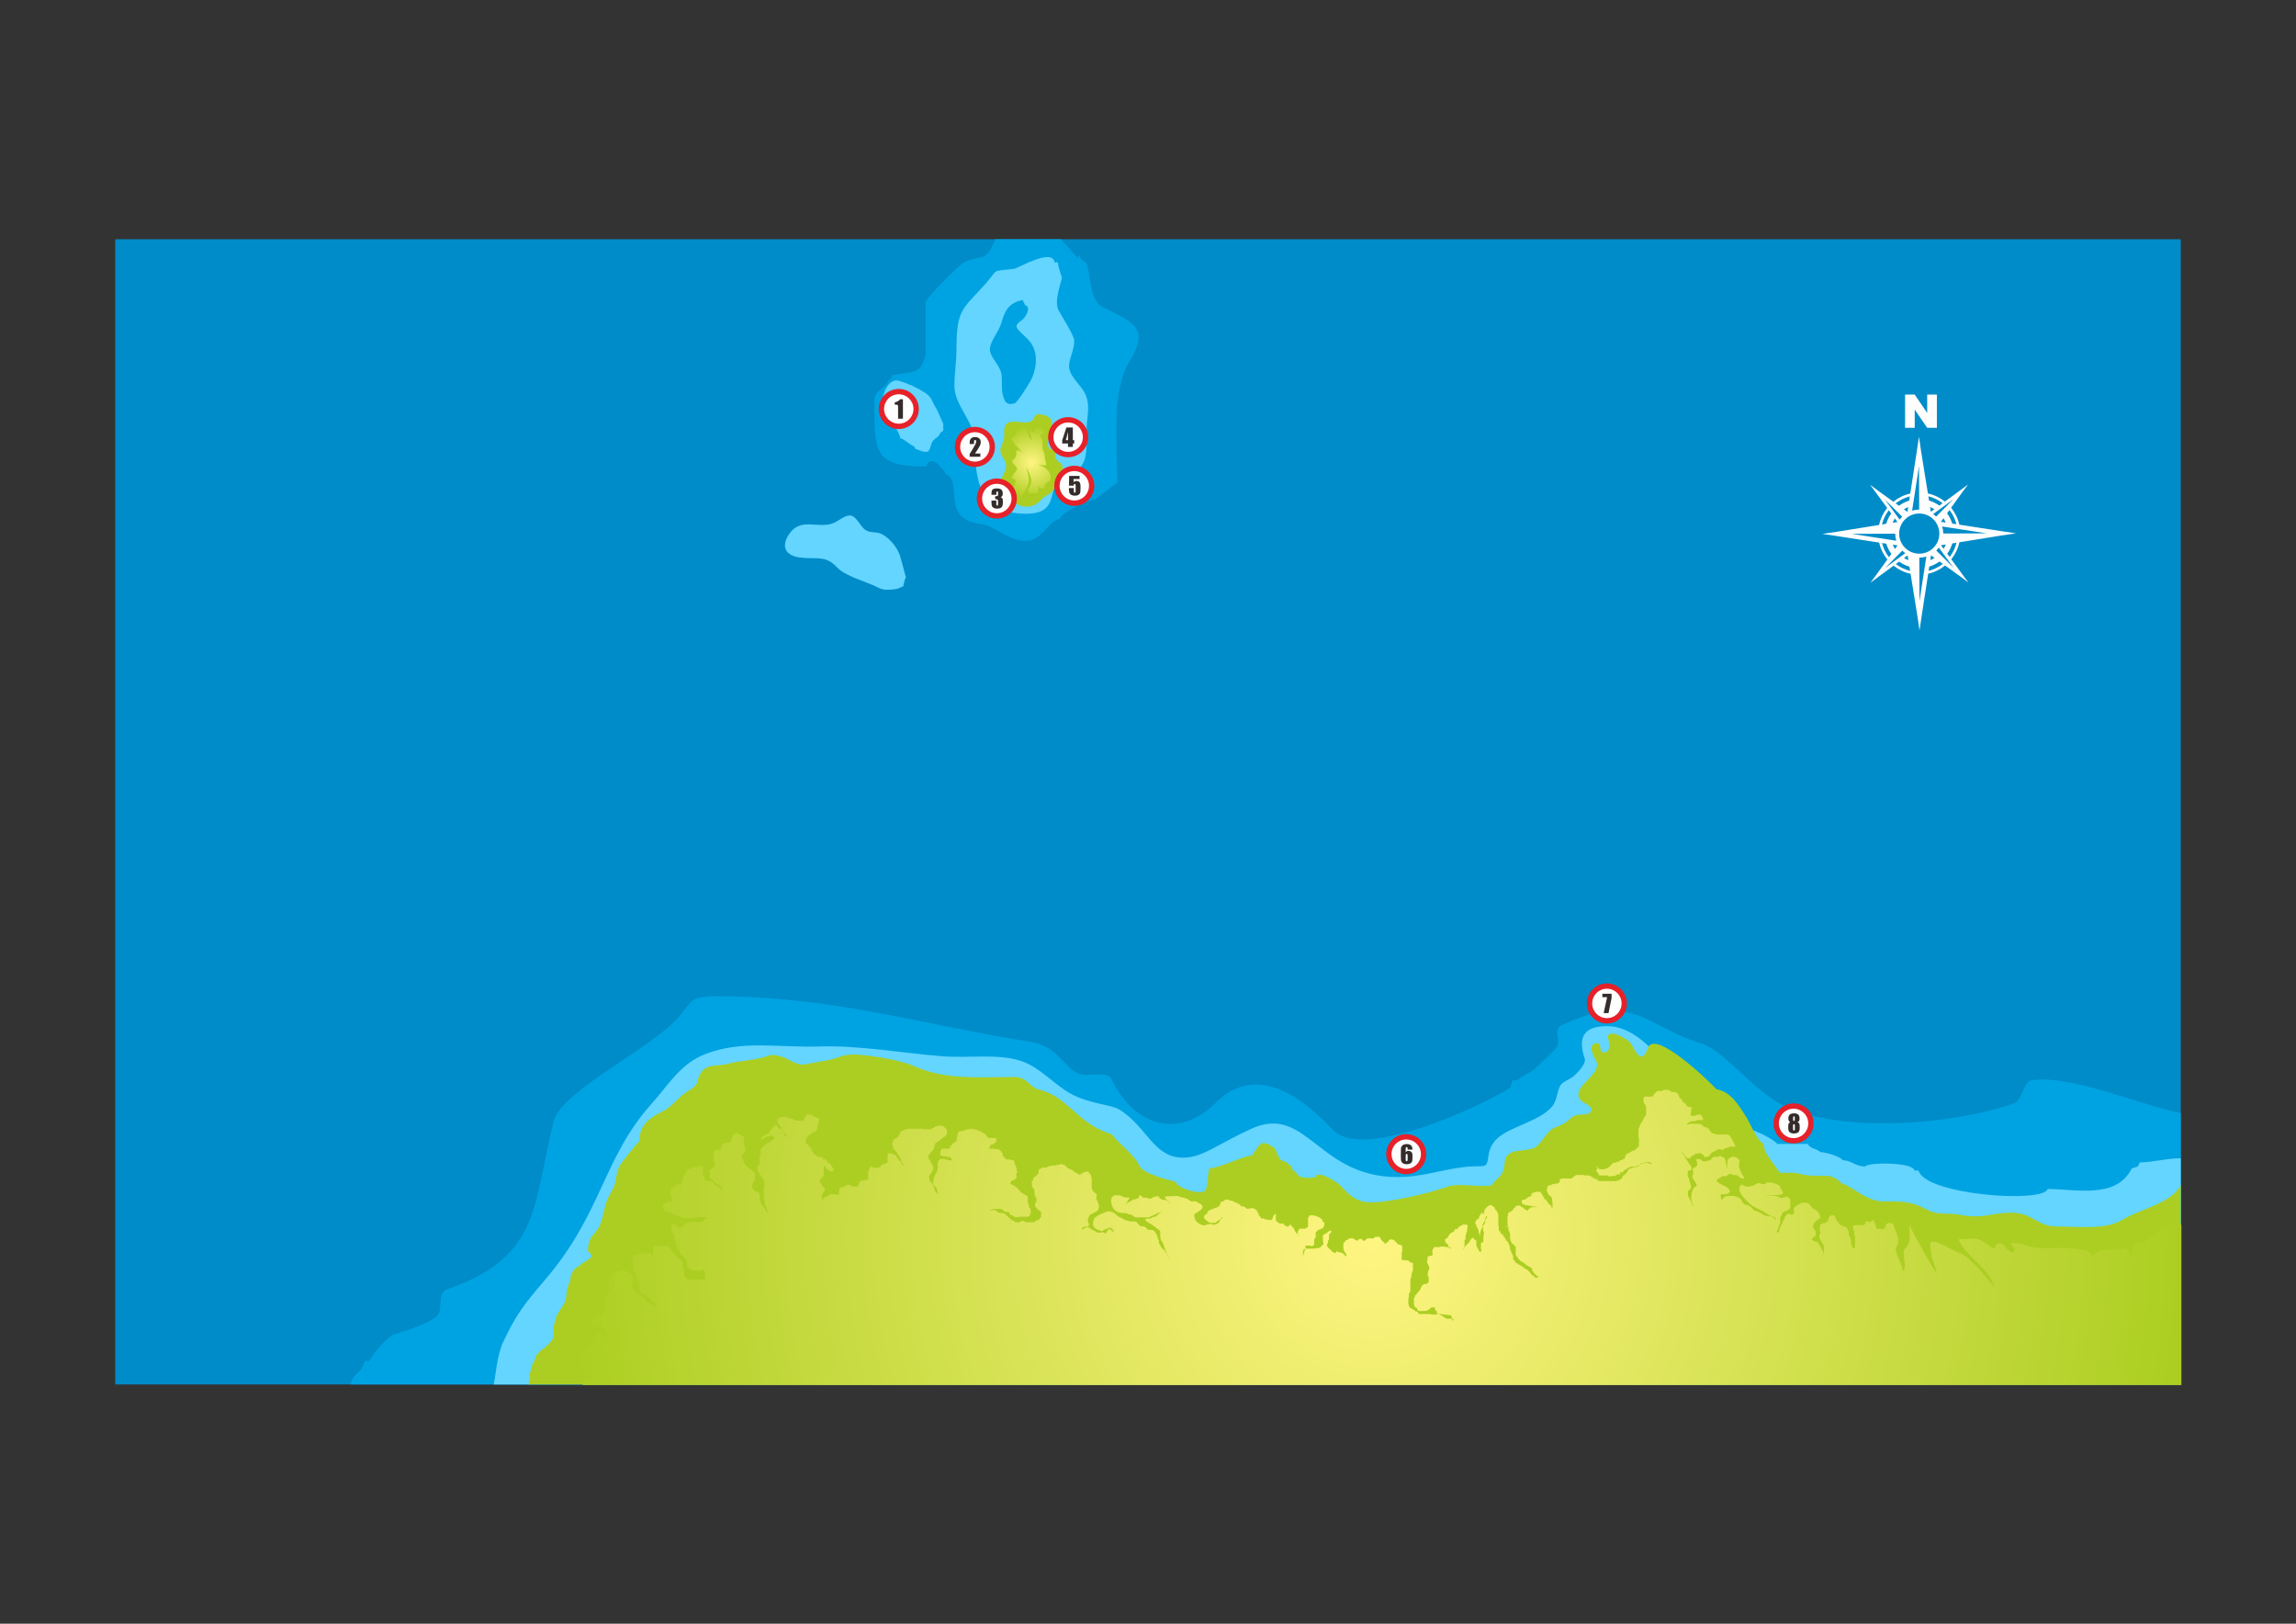 <?xml version="1.0" encoding="UTF-8"?>
<!DOCTYPE svg PUBLIC "-//W3C//DTD SVG 1.1//EN" "http://www.w3.org/Graphics/SVG/1.1/DTD/svg11.dtd">
<!-- Creator: CorelDRAW -->
<svg xmlns="http://www.w3.org/2000/svg" xml:space="preserve" width="297mm" height="210mm" style="shape-rendering:geometricPrecision; text-rendering:geometricPrecision; image-rendering:optimizeQuality; fill-rule:evenodd; clip-rule:evenodd"
viewBox="0 0 297 210"
 xmlns:xlink="http://www.w3.org/1999/xlink">
 <rect x="0" y="0" width="297" height="210" fill="#333333" stroke="none"/>
 <defs>
  <style type="text/css">
   <![CDATA[
    .fil4 {fill:#ACCE22}
    .fil7 {fill:#E62129}
    .fil8 {fill:#FEFEFE}
    .fil0 {fill:#008CC9}
    .fil2 {fill:#00A3E1}
    .fil3 {fill:#63D5FF}
    .fil9 {fill:#332C2B;fill-rule:nonzero}
    .fil1 {fill:#FEFEFE;fill-rule:nonzero}
    .fil6 {fill:url(#id0)}
    .fil5 {fill:url(#id1)}
   ]]>
  </style>
  <radialGradient id="id0" gradientUnits="userSpaceOnUse" cx="177.693" cy="160.001" r="104.396" fx="177.693" fy="160.001">
   <stop offset="0" style="stop-color:#FFF582"/>
   <stop offset="1" style="stop-color:#ACCE22"/>
  </radialGradient>
  <radialGradient id="id1" gradientUnits="userSpaceOnUse" xlink:href="#id0" cx="133.418" cy="59.839" r="4.8" fx="133.418" fy="59.839">
  </radialGradient>
 </defs>
 <g id="Layer_x0020_1">
  <rect class="fil0" x="14.911" y="30.944" width="267.178" height="148.112"/>
  <path class="fil1" d="M252.702 73.421l-1.907 -2.603c-0.098,0.137 -0.207,0.267 -0.326,0.386l2.233 2.217zm-3.17 -8.684c0.484,0.143 0.933,0.366 1.333,0.654l0.424 -0.311c-0.538,-0.415 -1.164,-0.722 -1.845,-0.888l0.088 0.544zm0.693 1.123c-0.177,-0.11 -0.363,-0.206 -0.558,-0.285l0.1 0.621 0.458 -0.335zm-0.841 -2.038c0.818,0.176 1.566,0.54 2.197,1.045l1.893 -1.387 1.109 -0.823 -0.823 1.108 -1.373 1.902c0.509,0.627 0.879,1.373 1.061,2.189l5.431 0.838 1.909 0.283 -1.908 0.282 -5.424 0.875c-0.176,0.818 -0.54,1.566 -1.045,2.197l1.387 1.893 0.823 1.109 -1.108 -0.823 -1.902 -1.373c-0.627,0.509 -1.373,0.879 -2.188,1.061l-0.838 5.431 -0.283 1.909 -0.282 -1.908 -0.875 -5.424c-0.818,-0.176 -1.566,-0.54 -2.197,-1.045l-1.893 1.387 -1.109 0.823 0.823 -1.108 1.373 -1.902c-0.51,-0.627 -0.879,-1.372 -1.061,-2.188l-5.431 -0.838 -1.909 -0.283 1.908 -0.282 5.424 -0.875c0.176,-0.818 0.54,-1.566 1.045,-2.197l-1.387 -1.893 -0.823 -1.109 1.108 0.823 1.902 1.373c0.627,-0.51 1.372,-0.879 2.189,-1.061l0.838 -5.431 0.283 -1.909 0.282 1.908 0.875 5.424zm3.692 3.977c-0.171,-0.679 -0.482,-1.303 -0.901,-1.839l-0.308 0.426c0.29,0.398 0.517,0.846 0.663,1.328l0.545 0.084zm-0.879 4.241c0.415,-0.538 0.722,-1.164 0.888,-1.845l-0.544 0.088c-0.143,0.484 -0.366,0.933 -0.654,1.333l0.311 0.424zm-2.718 1.787c0.679,-0.171 1.303,-0.482 1.838,-0.901l-0.427 -0.308c-0.398,0.29 -0.845,0.517 -1.328,0.663l-0.084 0.545zm-4.241 -0.879c0.538,0.415 1.164,0.722 1.845,0.888l-0.088 -0.545c-0.484,-0.143 -0.933,-0.366 -1.333,-0.654l-0 0 -0.424 0.311zm-1.787 -2.718c0.171,0.679 0.482,1.303 0.901,1.838l0.308 -0.427c-0.29,-0.398 -0.517,-0.845 -0.663,-1.328l-0.545 -0.084zm0.879 -4.241c-0.415,0.538 -0.722,1.164 -0.888,1.845l0.545 -0.088c0.143,-0.484 0.366,-0.933 0.654,-1.333l-0.311 -0.424zm2.718 -1.787c-0.679,0.171 -1.303,0.482 -1.838,0.901l0.427 0.308c0.398,-0.29 0.845,-0.517 1.328,-0.663l0.084 -0.545zm4.644 3.384c-0.081,-0.194 -0.178,-0.38 -0.289,-0.555l-0.332 0.459 0.621 0.096zm-0.275 3.39c0.11,-0.177 0.206,-0.363 0.285,-0.558l-0.621 0.1 0.335 0.458zm-1.725 1.467c0.194,-0.081 0.379,-0.178 0.555,-0.289l-0.459 -0.332 -0.096 0.621zm-3.39 -0.275c0.176,0.11 0.363,0.206 0.558,0.285l-0.1 -0.62 -0.458 0.335zm-1.467 -1.725c0.081,0.194 0.178,0.379 0.289,0.555l0.332 -0.459 -0.621 -0.096zm0.275 -3.39c-0.11,0.177 -0.206,0.363 -0.285,0.558l0.62 -0.1 -0.335 -0.458zm1.725 -1.467c-0.194,0.081 -0.38,0.178 -0.555,0.289l0.459 0.332 0.096 -0.621zm1.429 0.83c1.435,0 2.598,1.163 2.598,2.598 0,1.435 -1.163,2.598 -2.598,2.598 -1.435,0 -2.598,-1.163 -2.598,-2.598 0,-1.435 1.163,-2.598 2.598,-2.598zm1.804 0.067c0.137,0.098 0.266,0.207 0.386,0.326l2.217 -2.233 -2.603 1.907zm1.165 1.61c0.089,0.288 0.138,0.594 0.139,0.91l5.631 -0.02 -5.77 -0.891zm-2.049 3.891c-0.288,0.089 -0.594,0.138 -0.91,0.139l0.02 5.631 0.891 -5.77zm-2.725 -0.439c-0.137,-0.098 -0.266,-0.207 -0.386,-0.326l-2.217 2.233 2.603 -1.907zm-1.165 -1.61c-0.089,-0.288 -0.138,-0.594 -0.139,-0.911l-5.631 0.02 5.77 0.891zm0.439 -2.725c0.098,-0.137 0.207,-0.267 0.326,-0.386l-2.233 -2.217 1.907 2.603zm1.61 -1.165c0.288,-0.089 0.594,-0.138 0.911,-0.139l-0.02 -5.631 -0.891 5.77z"/>
  <path class="fil0" d="M248.263 66.415c1.435,0 2.598,1.163 2.598,2.598 0,1.435 -1.163,2.598 -2.598,2.598 -1.435,0 -2.598,-1.163 -2.598,-2.598 0,-1.435 1.163,-2.598 2.598,-2.598z"/>
  <polygon class="fil1" points="246.43,51.027 247.672,51.027 249.292,53.407 249.292,51.027 250.545,51.027 250.545,55.33 249.292,55.33 247.68,52.968 247.68,55.33 246.43,55.33 "/>
  <path class="fil2" d="M128.757 30.944c-1.319,3.187 -1.658,1.812 -4.107,3.036 -0.718,0.359 -4.902,4.673 -4.902,5.035l0 6.89c-0.164,0.054 -0.253,1.759 -1.458,2.12 -0.89,0.267 -1.998,0.301 -2.915,0.53 -0.037,0.186 -0.095,0.344 -0.133,0.53l-0.265 0c-0.276,1.105 -1.855,1.329 -1.855,2.65 0,6.459 -0.311,8.613 6.625,8.613 0.94,-1.879 2.116,0.529 2.518,0.662l0 0.265c2.478,0.825 -0.818,5.863 4.638,6.492 1.58,0.182 3.056,1.74 5.035,2.12 2.846,0.547 3.454,-2.497 5.168,-2.783 0.138,-0.83 3.716,-2.518 4.638,-2.518 0.06,-0.181 2.638,-2.072 2.783,-2.12 0,-4.936 -0.814,-11.86 1.59,-15.768 2.653,-4.312 0.407,-5.03 -3.312,-6.89 -2.513,-1.257 -1.408,-6.095 -2.783,-6.095 -0.061,-0.244 -0.021,-0.204 -0.265,-0.265l0 -0.265c-0.353,-0.118 -0.181,-0.656 -0.265,0.259l-2.252 -2.5 -8.48 0z"/>
  <path class="fil3" d="M121.226 53.033c-0.593,-0.889 -0.65,-1.673 -1.589,-2.251 -1.113,-0.685 -2.04,-1.13 -3.31,-1.523 -1.458,-0.451 -2.251,1.879 -2.251,3.045 0,1.361 0.62,1.812 1.589,2.78 0.3,0.3 0.739,1.199 0.794,1.589 0.463,0.077 1.365,0.954 1.787,1.059 0.03,0.121 0.102,0.144 0.132,0.265l0.066 0.066c0.345,0.086 1.423,0.684 1.721,0.199 0.217,-0.353 0.233,-0.72 0.397,-1.059 0.252,-0.519 0.901,-0.637 1.059,-1.192l0.132 -0.132c0.224,-0.037 0.106,-0.146 0.265,-0.199l0 -0.861 -0.794 -1.787z"/>
  <path class="fil3" d="M136.973 34.642c-0.199,-0.571 0.036,-0.875 -0.53,-0.662 -0.286,-2.002 -4.758,0.733 -5.3,0.795 -3.127,0.36 -1.878,-0.056 -3.71,1.988 -2.94,3.279 -3.71,3.202 -3.71,8.48 0,1.614 -0.265,3.053 -0.265,4.638 0,2.657 2.65,4.635 2.65,7.42 0,4.757 0.539,9.143 6.625,9.143 5.141,0 1.961,-4.527 5.697,-5.3 2.347,-0.486 2.12,-2.963 2.12,-5.3 0,-2.137 0.671,-3.563 -0.398,-5.3 -0.599,-0.973 -1.944,-2.062 -1.855,-3.312 0.075,-1.051 0.662,-1.945 0.662,-3.18 0,-0.614 -1.605,-3.165 -1.988,-3.842 -0.631,-1.116 0.087,-2.996 0.398,-4.24l-0.398 -1.325zm-4.691 4.157c-1.824,0.391 -2.287,1.356 -2.78,3.045 -0.288,0.987 -1.456,2.391 -1.456,3.31 0,1.117 1.372,2.071 1.523,3.376 0.083,0.72 -0.049,1.742 0.132,2.449 0.224,0.874 0.41,1.492 1.523,1.192 0.392,-0.106 1.829,-2.451 2.118,-2.979 0.599,-1.095 0.916,-2.839 0.397,-4.104 -0.424,-1.034 -0.937,-1.334 -1.655,-2.052 -0.723,-0.723 -0.887,-0.946 0.132,-1.655 0.404,-0.281 1.268,-1.63 0.397,-1.92l-0.331 -0.662z"/>
  <path class="fil4" d="M136.385 58.163c-1.991,0 0.255,-2.83 -0.43,-3.939 -0.24,-0.388 -1.123,-0.645 -1.556,-0.662 -0.473,-0.018 -0.502,0.255 -0.728,0.629 -0.659,1.09 -2.948,-0.306 -3.608,0.794 -0.23,0.383 -0.166,0.892 -0.166,1.324 0,1.354 -1.046,1.552 -0.099,2.979 1.149,1.732 -0.959,2.225 -0.166,3.84 1.03,2.096 3.419,3.42 5.13,1.423 0.256,-0.299 0.723,-0.516 1.059,-0.728 0.666,-0.42 2.576,-3.701 1.092,-4.071 -0.015,-0.061 -0.005,-0.051 -0.066,-0.066 -0.021,-0.085 -0.25,-0.348 -0.298,-0.364l0 -0.066c-0.093,-0.031 -0.066,-0.552 -0.066,-0.695l-0.099 -0.397z"/>
  <path class="fil5" d="M134.937 55.5c-0.066,-0.461 -0.475,-0.27 -0.842,-0.165 -0.168,0.048 -0.207,0.28 -0.297,0.446 -0.301,0.557 -0.297,-0.208 -0.578,-0.247 -0.127,0.511 0.231,0.833 0.231,1.403 -0.234,-0.059 -0.533,-1.196 -0.693,-1.452 -0.191,-0.306 -0.191,-0.099 -0.462,-0.214 -0.078,0.09 -0.275,0.163 -0.314,0.281 -0.601,0 -0.365,0.86 -1.155,1.056 0,0.468 0.995,1.447 1.353,1.815 0.221,0.227 0.582,0.317 0.066,0.083 -0.138,-0.063 -0.76,-0.517 -0.775,-0.116 -0.019,0.502 0.036,0.722 -0.446,1.089 -0.439,0.335 0.708,0.877 0.511,1.27 -0.133,0.266 -0.627,0.755 -0.627,1.023 -0.108,0.036 0.349,0.314 0.511,0.314 -0.088,0.479 -0.555,1.234 -0.002,1.641 0.598,0.439 0.457,0.914 1.059,-0.066 0.568,-0.925 0.752,-1.294 0.496,-2.383 -0.044,-0.189 -0.303,-1.124 -0.232,-0.927 0.314,0.871 1.014,1.626 0.43,2.615 -0.404,0.684 -0.15,0.861 0.662,0.861 0.64,0 0.496,-0.486 0.496,-1.026 0.107,0.321 0.309,0.408 0.695,0.364 0.086,-0.01 0.138,-0.502 0.265,-0.629 0.134,-0.134 0.494,-0.285 0.53,-0.364 0.425,-0.935 -0.623,-1.873 -1.523,-2.052 0.974,0 1.207,0.403 0.927,-0.596 -0.094,-0.336 -0.054,-0.8 -0.232,-1.125 -0.269,-0.491 -0.033,-1.304 -0.232,-1.622 -0.336,-0.537 -0.129,-0.63 0.364,-0.794l-0.191 -0.479z"/>
  <path class="fil3" d="M116.525 72.231c-0.256,-1.193 -1.37,-2.638 -2.516,-3.178 -0.683,-0.322 -1.34,-0.098 -1.986,-0.463 -0.778,-0.44 -1.219,-1.988 -2.185,-1.92 -0.662,0.047 -1.451,0.762 -2.052,0.993 -2.078,0.799 -4.29,-0.907 -5.826,1.589 -0.891,1.448 -0.353,2.594 1.456,2.847 2.133,0.298 3.305,-0.375 4.833,1.258 1.108,1.185 3.714,1.824 5.23,2.582 0.545,0.273 0.804,0.364 1.523,0.331 1.053,-0.048 1.216,-0.145 1.854,-0.463 0,-0.365 0.199,-0.588 0.199,-0.927 0.102,-0.034 0.066,0.002 0.066,-0.132l0.066 -0.066 -0.662 -2.449z"/>
  <path class="fil2" d="M282.089 143.97c-5.902,-1.259 -14.256,-5.014 -19.331,-4.242 -0.934,0.142 -1.248,2.596 -2.121,2.916 -7.668,2.816 -23.639,4.262 -31.017,-0.265 -3.169,-1.944 -6.932,-6.637 -9.544,-7.423 -7.409,-2.229 -8.554,-6.721 -18.027,-2.386 -1.118,0.511 -0.278,1.625 -0.53,2.651 -0.079,0.322 -2.957,3.017 -3.181,3.181 -0.378,0.278 -1.909,1.097 -2.121,1.325 -0.12,0.129 -0.419,-0.137 -0.53,0 -0.397,0.487 0.044,0.611 -0.53,1.06 -1.349,1.055 -18.595,9.815 -22.799,5.302 -3.483,-3.74 -9.654,-8.903 -15.111,-3.446 -4.528,4.528 -10.405,3.378 -13.52,-3.181 -0.418,-0.881 -2.82,-0.223 -3.977,-0.53 -1.994,-0.529 -2.673,-3.594 -6.584,-4.212 -13.719,-2.169 -24.569,-5.617 -39.295,-5.867 -5.982,-0.102 -3.513,0.711 -7.617,4.164 -4.664,3.924 -13.762,8.522 -14.634,12.012 -2.763,11.055 -1.64,17.451 -13.785,21.738 -1.374,0.485 -0.448,2.666 -1.325,3.446 -1.068,0.95 -3.448,1.734 -5.567,2.386 -0.766,0.236 -2.687,2.462 -3.181,3.446 -0.079,0.158 -0.432,-0.147 -0.53,0 -0.308,0.459 -0.218,0.756 -0.795,1.325 -0.591,0.583 -0.986,0.936 -1.06,1.683l236.713 0 0 -35.086z"/>
  <path class="fil3" d="M282.089 149.802c-1.85,0 -3.636,0.53 -5.28,0.53l-0.265 0.53 -0.795 0.265c-1.996,3.991 -7.205,2.651 -10.869,2.651 -0.633,1.899 -15.923,0.729 -16.701,-2.386l-0.53 0c-0.19,-1.138 -6.184,-1.067 -6.362,-0.53 -1.347,0 -1.737,-0.795 -2.916,-0.795 -0.235,-0.469 -2.211,-1.06 -2.916,-1.06 -0.275,-0.412 -1.382,-0.434 -1.591,-1.06l-3.977 0c-0.366,-0.549 -2.682,-1.703 -3.446,-1.856 -0.146,-0.438 -0.378,-0.186 -0.53,-0.795 -0.438,-0.146 -0.186,-0.378 -0.795,-0.53 -0.545,-2.18 -4.133,-2.168 -5.037,-3.977 -0.488,-0.122 -1.42,-0.54 -1.591,-0.795l-0.53 0c-0.495,-0.66 0.039,-0.391 -0.795,-0.53l0 -0.53c-1.165,-0.194 0.104,-0.071 -1.06,-0.265 -0.128,-0.383 -0.65,-0.744 -0.795,-1.325l-0.53 -0.53c-1.757,-1.823 -4.035,-4.168 -7.036,-4.101 -2.907,0.065 -3.667,1.431 -2.743,4.244 0.16,0.488 -0.544,1.39 -1.33,2.132 -0.598,0.564 -1.504,0.764 -1.819,1.285 -0.525,0.867 -0.349,2.036 -1.27,2.949 -1.635,1.62 -4.301,2.158 -6.251,3.417 -0.866,0.559 -1.629,1.388 -1.8,2.792 -0.188,1.536 -0.329,1.243 -2.079,1.323 -3.011,0.137 -5.658,1.169 -8.649,1.345 -11.272,0.664 -12.548,-9.601 -19.966,-6.2 -4.604,2.111 -6.404,3.833 -9.018,3.719 -3.633,-0.158 -4.443,-3.943 -7.972,-6.187 -1.091,-0.694 -3.834,-0.731 -6.295,-2.055 -2.171,-1.169 -4.012,-3.458 -6.498,-4.267 -3.012,-0.979 -6.739,-0.326 -10.188,-0.603 -5.381,-0.432 -10.659,-1.421 -15.883,-1.265 -5.495,0.164 -9.986,-0.855 -14.78,0.998 -3.178,1.228 -4.735,3.974 -6.957,6.461 -6.28,7.029 -6.319,14.068 -13.784,22.773 -2.774,3.235 -3.733,4.528 -5.387,8.022 -0.794,1.678 -0.978,4.519 -1.21,5.464l218.227 0 0 -29.254z"/>
  <path class="fil4" d="M282.089 153.194c-0.972,2.393 -5.185,3.116 -7.544,4.568 -2.164,1.332 -5.656,0.861 -8.54,0.861 -2.477,0 -3.111,-1.787 -5.826,-1.787 -2.611,0 -3.601,0.865 -6.752,0.265 -1.47,-0.28 -2.741,0.092 -4.038,-0.596 -2.168,-1.151 -3.12,-1.125 -5.759,-1.125 -2.33,0 -3.923,-1.974 -5.561,-2.383l0 -0.199c-0.171,-0.029 -0.479,-0.221 -0.53,-0.397 -0.527,-0.075 -0.621,-0.331 -1.192,-0.331 -0.091,0.017 -2.793,0.027 -2.847,-0.132 -0.432,0 -0.971,-0.265 -1.589,-0.265l-1.721 0c-0.509,-1.017 -2.052,-2.382 -2.052,-3.773 -0.742,-0.124 -1.818,-2.779 -2.251,-3.442 -0.965,-1.48 -1.963,-3.262 -3.84,-3.575 -1.258,-1.348 -8.009,-7.75 -8.871,-5.362 -0.799,2.215 -1.468,0.739 -2.185,-0.53 -0.251,-0.444 -2.676,-2.035 -3.045,-0.927 -0.033,-0.099 0.773,2.052 -0.463,2.052 -0.82,0 -0.128,-1.266 -0.927,-1.192 -1.477,0.138 -0.137,2.06 0,2.516 0.418,1.394 -2.383,2.762 -2.383,4.104 0,0.963 1.026,1.092 1.523,1.589 0.404,0.404 0.003,0.993 -0.596,0.993 -2.432,0 -1.602,0.887 -3.707,1.589 -1.234,0.411 -1.792,1.831 -2.582,2.516 -1.142,0.99 -4.003,-0.069 -4.171,2.118 -0.149,1.944 -0.929,1.791 -1.721,2.979 -1.595,0.233 -4.29,-0.35 -5.627,0.132 -2.393,0.864 -7.446,2.052 -9.996,2.052 -1.845,0 -2.876,-1.063 -3.972,-2.251 -0.337,-0.365 -2.998,-2.068 -3.178,-0.993 -0.542,0.077 -2.193,0.23 -2.383,-0.53 -0.208,-0.052 -0.365,-0.425 -0.596,-0.463 0,-0.328 -0.327,-0.728 -0.596,-0.728 -0.131,-0.46 -1.059,-0.357 -1.059,-0.794 -0.058,-0.009 -0.53,-1.01 -0.53,-1.125 -0.147,-0.037 -0.132,-0.054 -0.132,-0.199 -0.584,-0.195 -0.568,-0.596 -1.655,-0.596 -0.15,0.299 -0.511,0.305 -0.596,0.728 -0.168,0.042 -0.108,0.028 -0.132,0.199 -0.125,0.042 -0.434,0.456 -0.463,0.662 -1.707,0.244 -3.809,1.494 -5.627,1.721 -0.06,0.36 -0.231,2.62 -0.397,2.648 -0.168,1.006 -3.84,-0.14 -3.84,-0.927 -0.969,-0.242 -4.363,-1.086 -4.766,-2.118 -0.522,-1.335 -3.37,-3.483 -3.509,-4.038 -4.574,-1.307 -5.574,-4.897 -9.599,-5.826 -0.924,-0.213 -1.455,-1.589 -2.979,-1.589 -4.7,0 -8.965,0.43 -13.174,-1.456 -1.694,-0.759 -5.957,-1.456 -7.812,-1.456 -1.29,0 -2.076,0.53 -3.178,0.728l-3.31 0.596c-1.679,-0.21 -2.044,-1.258 -4.171,-1.258 -1.657,0.717 -3.782,0.661 -5.428,1.125 -1.471,0.415 -2.789,-0.121 -3.641,1.324 -0.553,0.938 -0.07,1.343 -1.324,2.052 -1.519,0.859 -2.165,2.128 -3.641,2.847 -1.744,0.849 -2.913,1.818 -2.913,3.84 -0.199,0.033 -2.499,2.992 -2.582,3.178 -0.54,1.215 -0.325,2.183 -0.993,3.244 -1.058,1.679 -0.844,2.715 -1.523,4.369 -0.531,1.294 -1.523,1.355 -1.523,3.178l-0.199 0c0.645,0.74 0.596,0.452 0.596,1.059 -0.208,0.035 -0.075,-0.032 -0.199,0.132l-0.199 0.066c-0.046,0.092 -0.086,0.107 -0.132,0.199 -0.252,0.042 -0.955,0.51 -1.125,0.794l-0.132 0 -0.132 0.066c-0.044,0.132 -0.113,0.155 -0.265,0.199l0 0.132c-0.146,0.097 -0.265,0.193 -0.265,0.397 -0.369,0.246 -0.085,1.035 -0.397,1.192 -0.021,0.146 -0.041,0.27 -0.132,0.331 0,0.207 -0.066,0.354 -0.066,0.53l-0.132 0.132c0,0.271 -0.016,1.162 -0.199,1.39 0,0.253 0.003,0.253 -0.199,0.397 -0.079,0.436 -0.507,0.68 -0.596,1.125l-0.132 0.066c-0.071,0.189 -0.056,0.255 -0.199,0.397 0,0.434 -0.331,0.874 -0.331,1.39 0,0.521 -0.004,1.021 -0.066,1.523l-0.132 0.066c-0.032,0.221 -0.294,0.511 -0.463,0.596 -0.063,0.19 -0.019,-0.084 -0.066,0.199 -0.291,0.048 0.026,0.018 -0.265,0.066 -0.044,0.266 -0.118,0.088 -0.199,0.331 -0.393,0.056 -0.636,0.51 -0.927,0.728 -0.03,0.122 -0.011,0.102 -0.132,0.132 -0.034,0.17 -0.058,0.393 -0.199,0.463l0 0.265c-0.097,0.032 -0.059,0.039 -0.199,0.132l0 0.132c-0.11,0.073 -0.174,0.422 -0.199,0.596 -0.168,0.056 -0.132,0.353 -0.132,0.53 -0.102,0.034 -0.066,-0.002 -0.066,0.132 -0.122,0.041 -0.066,0.801 -0.066,0.993 -0.15,0.05 -0.132,0.395 -0.132,0.574l213.691 0 0 -25.862z"/>
  <path class="fil6" d="M282.089 158.357c-1.919,0 -2.719,0.674 -3.903,1.721 -1.524,1.347 -2.383,-0.237 -2.383,2.714 -0.314,-0.209 -0.496,-1.27 -0.794,-1.258l-3.111 0.132c-0.423,0.018 -1.336,1.274 -1.523,0.463 -0.141,-0.61 -3.24,-0.728 -3.84,-0.728 -1.132,0 -2.555,0.155 -3.707,-0.132 -1.192,-0.298 -1.303,-0.552 -2.582,-0.463 -0.428,0.03 0.563,0.692 0.331,0.993 -0.468,0.609 -1.242,-0.713 -1.523,-0.861 -1.05,-0.553 -0.809,0.836 -1.324,0.463 -2.258,-1.635 -1.831,-1.125 -4.369,-1.125 0.662,1.985 4.031,3.811 4.634,6.223 -0.8,-1.066 -3.217,-3.965 -4.303,-4.369 -1.077,-0.401 -1.752,-0.856 -2.648,-1.258 -2.314,-1.037 -0.918,0.995 -1.258,1.589 0.104,0 0.728,1.894 0.728,2.185 -0.206,-0.069 -3.239,-5.413 -3.509,-6.223 0,1.557 0.243,2.273 -0.662,3.178 -0.298,0.298 0.387,2.634 -0.199,2.78 0,-0.807 -1.179,-2.547 -0.861,-3.045 0.768,-1.203 -0.397,-2.491 -0.397,-3.111 -0.187,-0.027 -0.374,-0.052 -0.563,-0.066 -0.086,0.061 -0.134,0.08 -0.232,0.099l-0.099 0.066c-0.013,0.092 -0.001,0.067 -0.066,0.132l-0.033 0.066 0 0.066 -0.033 0.066 0 0.099 -0.099 0.099c-0.064,0.026 -0.137,0.076 -0.166,0.132l-0.199 0 -0.066 -0.066 -0.265 0 -0.166 0.066 -0.099 0c-0.065,-0.097 -0.086,-0.182 -0.099,-0.298 -0.052,-0.104 -0.056,-0.114 -0.066,-0.232l-0.066 -0.099 -0.033 -0.166 -0.066 -0.099 -0.033 -0.132 -0.033 -0.066 -0.033 -0.033 -0.166 0 -0.132 0.066c-0.028,0.069 -0.077,0.11 -0.132,0.166l-0.099 0 -0.099 -0.099 -0.132 0c-0.061,-0.046 -0.045,-0.033 -0.132,-0.033 -0.085,0.064 -0.041,0.052 -0.166,0.066l0 0.132c-0.04,0.05 -0.053,0.069 -0.066,0.132l-0.033 0.066 -0.033 0.066 -0.099 0 -0.066 0.033 -1.026 0c-0.103,0.046 -0.188,0.07 -0.298,0.099l-0.033 0.033 0 0.066 0.066 0.099 0 0.265 0.099 0.166 0.033 0.199 0 0.298 0.099 0.199 0 1.39c-0.03,0.06 -0.054,0.102 -0.066,0.166 -0.116,0 -0.098,-0.009 -0.232,-0.066l-0.066 -0.066c-0.011,-0.069 -0.025,-0.129 -0.033,-0.199 -0.108,-0.18 -0.094,-0.358 -0.132,-0.563l0 -0.199 -0.033 -0.166 -0.066 -0.132 -0.066 -0.099 -0.033 -0.132 -0.066 -0.099 -0.033 -0.166 0 -0.232 -0.033 -0.132c-0.083,-0.069 -0.047,-0.045 -0.099,-0.132 -0.009,-0.046 -0.024,-0.086 -0.033,-0.132 -0.041,-0.055 -0.018,-0.05 -0.066,-0.066 -0.023,-0.092 0.007,-0.09 -0.099,-0.132l0 -0.066c-0.096,0 -0.11,0.005 -0.199,-0.033l-0.166 0 -0.099 -0.066c-0.089,-0.045 -0.139,-0.086 -0.232,-0.099 -0.062,-0.086 -0.067,-0.083 -0.166,-0.132 -0.056,-0.14 -0.135,-0.128 -0.166,-0.298 -0.09,-0.026 -0.06,-0.03 -0.132,-0.066l-0.033 -0.066c-0.015,-0.104 -0.014,-0.109 -0.099,-0.166 -0.022,-0.089 -0.048,-0.116 -0.099,-0.199l0 -0.099c-0.032,-0.076 -0.034,-0.123 -0.066,-0.199l-0.132 -0.033 -0.364 0c-0.043,0.057 -0.125,0.111 -0.199,0.132l-0.033 0.099 -0.066 0.099 -0.066 0.099 0 0.265c-0.072,0.058 -0.274,0.18 -0.397,0.265l-0.298 0.033 -0.099 0.099c-0.088,0.011 -0.095,0.01 -0.166,0.066 -0.016,0.081 -0.058,0.127 -0.099,0.199l-0.033 0.132 0 0.397 0.066 0.099 0 0.331 -0.033 0.132c-0.085,0.07 -0.057,0.053 -0.099,0.166l0 0.199c0.039,0.088 0.069,0.173 0.099,0.265 0.144,0.289 0.309,0.565 0.496,0.828l0 0.96 -0.033 0.033 -0.066 -0.066 0 -0.132c-0.038,-0.089 -0.033,-0.07 -0.033,-0.166l-0.132 -0.099c-0.096,-0.219 -0.085,-0.136 -0.099,-0.364 -0.119,-0.066 -0.113,-0.063 -0.132,-0.199l-0.033 -0.033 -0.066 0c-0.012,-0.085 0.018,-0.078 -0.066,-0.099 -0.015,-0.061 -0.023,-0.06 -0.033,-0.132l-0.066 -0.099 -0.099 -0.066 0 -0.066c-0.134,0 -0.258,0.044 -0.331,-0.066l-0.132 0 -0.066 -0.033 0 -0.066 -0.066 -0.033c-0.08,-0.02 -0.091,-0.06 -0.132,-0.132l0.066 -0.033 0 -0.066c0.07,-0.014 0.071,-0.01 0.099,-0.066 0.102,-0.02 0.076,-0.021 0.132,-0.099l0.066 0c0.048,-0.048 0.084,-0.07 0.099,-0.132l0.066 -0.033 0 -0.496c-0.085,-0.171 -0.109,-0.313 -0.265,-0.43 -0.026,-0.071 -0.026,-0.105 -0.066,-0.132 0,-0.064 0.02,-0.082 -0.033,-0.099l0 -0.166 0.099 -0.132c0.022,-0.068 0.062,-0.132 0.099,-0.199l0.099 -0.132 0.099 -0.132c0.137,-0.068 0.154,-0.057 0.232,-0.166l0.132 -0.033c0.056,-0.079 0.031,-0.079 0.132,-0.099 0.043,-0.072 0.033,-0.111 0.033,-0.199 0.052,-0.035 0.033,-0.05 0.033,-0.132 -0.048,-0.095 -0.112,-0.196 -0.132,-0.298 -0.073,-0.073 -0.09,-0.115 -0.166,-0.166l0 -0.099c-0.061,-0.015 -0.051,-0.005 -0.066,-0.066 -0.105,-0.045 -0.073,-0.01 -0.132,-0.099l-0.066 0 -0.099 -0.099c-0.054,-0.013 -0.057,-0.024 -0.099,-0.066 -0.043,-0.011 -0.057,-0.022 -0.099,-0.033l-0.099 -0.066 -0.033 -0.066c-0.107,-0.04 -0.168,-0.092 -0.199,-0.199l-0.066 -0.033c-0.015,-0.061 -0.005,-0.051 -0.066,-0.066l-0.033 -0.132c-0.074,-0.042 -0.081,-0.025 -0.099,-0.099l-0.166 -0.099 -0.265 -0.033 -0.53 0c-0.06,0.09 -0.024,0.043 -0.099,0.099l-0.066 0c-0.313,0.177 -0.73,0.356 -0.861,0.695 -0.052,0.134 0.099,0.368 0.099,0.53 -0.143,0.048 -0.281,0.327 -0.563,0.166 -0.478,-0.273 -0.703,0.428 -0.828,0.728 -0.183,0.44 -0.596,1.069 -0.596,1.556l-0.033 0.033c-0.067,0 -0.049,-0.018 -0.066,0.033 -0.154,0 -0.199,-0.074 -0.199,-0.232 0.061,-0.015 0.051,-0.005 0.066,-0.066 0.046,-0.023 0.053,-0.043 0.099,-0.066 0,-0.205 0.193,-0.619 0.265,-0.828 0.058,-0.168 0,-0.581 0,-0.761 0.295,-0.246 0.171,-0.596 0.596,-0.761 0.615,-0.24 0.728,-0.241 0.728,-0.96l0 -0.53c0,-0.267 -0.342,-0.265 -0.397,-0.43 -0.357,0 -0.633,0.331 -1.026,0.099 -0.467,-0.276 -1.177,-0.265 -1.721,-0.265 0.022,-0.068 0.963,-0.033 1.159,-0.033 0.416,0 0.655,-0.02 0.993,-0.132l0.033 -0.066c0,-0.356 -0.38,-0.622 -0.43,-1.026 -0.145,-0.024 0.013,-0.009 -0.132,-0.033 -0.103,-0.207 -1.613,-0.63 -1.721,-0.199 -0.38,0.146 -0.593,-0.099 -1.026,-0.099 -0.04,0.119 -0.57,0.358 -0.728,0.397 -0.174,0.043 -0.444,0.096 -0.629,0.066 -0.26,-0.042 -0.509,-0.232 -0.761,-0.232 -0.675,0.844 0.452,1.722 0.927,2.251 0.502,0.559 1.213,0.787 1.887,1.159 0.402,0.222 1.003,0.728 1.49,0.728l0.066 0.033c0.015,0.061 0.005,0.051 0.066,0.066l0.033 0.033c0,0.124 -0.007,0.191 -0.033,0.298l-0.066 -0.033 0 -0.166 -0.066 -0.066c-0.109,-0.027 -0.216,-0.149 -0.331,-0.199 -0.14,-0.061 -0.435,-0.066 -0.596,-0.066 -0.212,0 -0.317,-0.139 -0.53,-0.166 -0.098,-0.196 -0.708,-0.382 -0.728,-0.463 -0.171,-0.024 -0.336,-0.092 -0.496,-0.132 -0.183,-0.366 -0.693,-0.728 -1.159,-0.728 -0.07,-0.14 -0.233,-0.176 -0.298,-0.364 -0.29,-0.833 -1.439,-0.806 -2.218,-0.695 -0.07,0.122 -0.23,0.16 -0.265,0.265l-0.066 0.033 0 0.43c0.097,-0.032 -0.118,-0.348 -0.166,-0.364 -0.023,-0.182 -0.099,-0.281 -0.099,-0.496 0.062,-0.031 0.064,-0.061 0.099,-0.132 0.2,-0.029 0.762,0.065 0.861,-0.132 0.07,-0.014 0.071,-0.01 0.099,-0.066 0.36,-0.09 0.022,-0.45 -0.066,-0.563 -0.239,-0.305 -1.39,-0.643 -1.39,-0.894 -0.221,-0.037 -0.061,-0.291 0.099,-0.331l0 -0.066c0.31,-0.037 0.355,-0.244 0.619,-0.308 0.197,-0.048 0.224,0.113 0.412,0 0.068,-0.041 0.464,-0.316 0.495,-0.314 0.084,0.007 0.247,0.139 0.363,0.165 0.144,0.032 0.536,0.003 0.627,0.083 0.246,0.215 0.516,0.477 0.875,0.38 -0.044,-0.175 -0.243,-0.414 -0.33,-0.594 -0.16,-0.329 -0.429,-0.82 -0.38,-1.204 0.021,-0.166 0.157,-0.638 -0.066,-0.693 -0.029,-0.146 -0.502,-0.33 -0.66,-0.33 -0.312,0 -0.649,0.216 -0.759,0.511 -0.065,0.174 -0.004,0.99 0.066,1.105 -0.154,-0.269 -0.33,-0.856 -0.33,-1.139l-0.099 -0.314c-0.229,0 -0.543,-0.475 -0.759,-0.116 -0.348,-0.07 -0.83,-0.069 -0.974,0.281 -0.063,0.154 -0.608,0.228 -0.792,0.281 -0.133,0.038 -0.272,-0.066 -0.396,-0.066 -0.087,-0.305 -0.583,-0.214 -0.792,-0.214 0.054,0.191 0.181,0.419 0.181,0.643 0,0.242 -0.391,0.514 -0.578,0.544 -0.046,0.281 0.05,0.435 0.05,0.71 -0.089,0.022 -0.154,0.438 -0.099,0.528 0.127,0.208 0.561,0.768 0.561,1.023 -0.135,0 -0.455,0.309 -0.495,0.412 -0.096,0.249 -0.231,0.657 -0.231,0.941 0,0.334 0.041,0.531 0.132,0.842 0.047,0.16 0.116,0.412 0.116,0.578 -0.097,-0.13 -0.166,-0.543 -0.247,-0.726 -0.119,-0.266 -0.412,-0.643 -0.412,-0.907 0,-0.067 -0.052,-0.417 -0.017,-0.446 0.343,-0.276 0.507,-0.395 0.346,-0.891 -0.122,-0.378 -0.191,-0.759 -0.363,-1.105 -0.022,-0.044 0,-0.363 0,-0.462 0,-0.286 0.205,-0.247 0.462,-0.247 0,-0.203 0.012,-0.32 -0.033,-0.544 -0.099,-0.033 -0.335,-0.452 -0.412,-0.578 -0.265,-0.429 -0.669,-0.899 -0.825,-1.369 0.119,0.039 0.246,0.405 0.33,0.528 0.049,0.072 0.373,0.339 0.38,0.363 0.135,0 0.25,0.066 0.396,0.066l0.017 -0.017c0,-0.313 0.616,-0.401 0.66,-0.578l0.017 -0.017c0.216,0 0.393,-0.083 0.594,-0.083 0.164,0 0.301,0.194 0.412,0.231 0,0.059 0.108,0.237 0.148,0.247 -0.017,0 0.263,0.064 0.478,-0.033 0.11,-0.049 0.247,-0.103 0.247,-0.247 0.058,-0.023 0.228,-0.221 0.247,-0.281 1.027,-0.502 0.431,-0.075 0.684,-0.413l0.199 0 0.265 0 0.066 0.066 0.265 0 0.132 -0.132c0.127,-0.025 0.165,-0.052 0.265,-0.132l0.331 0 0 -0.132 0.132 0 0.199 0 0.463 0 0 -0.265c-0.168,-0.14 -0.132,-0.022 -0.132,-0.265 -0.129,-0.148 -0.161,-0.144 -0.199,-0.331l-0.199 -0.331 -0.132 -0.132 0 -0.132 -0.132 0 -0.132 -0.132 -0.397 0 -0.463 0 -0.331 0 -0.397 0 -0.199 -0.132 -0.331 0 0 -0.132 -0.066 -0.066 -0.132 -0.066 -0.066 -0.199 -0.066 -0.132c-0.147,-0.063 -0.166,-0.035 -0.199,-0.132l-0.132 -0.066 -0.132 0 -0.132 -0.066c-0.158,-0.079 -0.288,-0.093 -0.331,-0.265l-0.066 -0.066 -0.132 0 -0.265 -0.066 -0.331 0 -0.794 0c-0.127,0.102 -0.171,0.132 -0.331,0.132l0.066 -0.199 0.132 -0.066 0.199 -0.132 0.199 -0.066 0.463 0c0.132,-0.057 0.164,-0.057 0.265,-0.132l0.132 0 0.132 0 0.132 0 0.132 0 0.199 0 0 -0.132 0 -0.265 -0.132 -0.066 -0.066 -0.066 0 -0.132 -0.132 -0.066c-0.318,0 -0.349,-0.002 -0.662,0.132 -0.238,0.017 -0.265,0.026 -0.463,0.066 -0.067,-0.089 -0.065,-0.109 -0.132,-0.199l0 -0.199c0.122,-0.082 0.066,-0.246 0.066,-0.463l0.132 -0.199c-0.062,-0.062 -0.189,-0.085 -0.331,-0.132l-0.265 0c-0.03,-0.122 -0.011,-0.102 -0.132,-0.132 -0.021,-0.085 -0.045,-0.114 -0.066,-0.199l-0.066 -0.066 -0.132 -0.066c-0.03,-0.122 -0.011,-0.102 -0.132,-0.132l-0.132 -0.066 -0.066 -0.265c-0.101,-0.101 -0.136,-0.125 -0.265,-0.199l-0.132 -0.265 -0.066 -0.265 -0.199 -0.132 -0.199 -0.132 -0.132 0 -0.199 0 -0.199 0 -0.066 -0.132 -0.132 -0.066 -0.132 -0.066 -0.662 0 -0.199 0.132 -0.132 0 -0.132 0 -0.331 0c-0.131,0.131 -0.224,0.181 -0.331,0.331l-0.132 0.066 0 0.132 -0.199 0.199 -0.132 0 -0.132 0 -0.265 0 -0.199 0 -0.265 0 -0.132 0.132 0 0.132 0 0.397c0.088,0.243 0.098,0.272 0.265,0.463l0.066 0.199 0 0.132 0 0.265 0 0.199 0 0.199 0 0.199c-0.08,0.1 -0.107,0.137 -0.132,0.265 -0.113,0.057 -0.104,0.059 -0.132,0.199l-0.132 0.199 -0.066 0.199c-0.115,0.115 -0.18,0.195 -0.265,0.331 -0.022,0.176 -0.019,0.19 -0.132,0.331 -0.023,0.161 -0.039,0.206 -0.132,0.331l0 0.132 0 0.199 0 0.199 0 0.132 0 0.397 0.066 0.132 0 0.199 0 0.132 0 0.199 0 0.199 0 0.132 0 0.199c-0.148,0.148 -0.297,0.247 -0.397,0.397l-0.199 0.132 -0.265 0.066 -0.199 0.132c-0.128,0.064 -0.222,0.111 -0.331,0.199l-0.132 0 -0.066 0.066c-0.131,0.164 -0.173,0.258 -0.199,0.463l-0.066 0.066 -0.066 0.132c-0.142,0.02 -0.226,0.015 -0.265,0.132l-0.132 0c-0.211,0.09 -0.145,0.019 -0.265,0.199l-0.199 0 -0.265 0.132 -0.265 0c-0.062,0.123 -0.121,0.127 -0.265,0.199l0 0.132 -0.132 0.066 -0.199 0.199 -0.199 0.132c-0.176,0.022 -0.19,0.019 -0.331,0.132l-0.199 0 -0.397 0c-0.105,-0.079 -0.067,-0.066 -0.199,-0.066 -0.057,-0.113 -0.059,-0.104 -0.199,-0.132l-0.132 -0.132 0.199 0 -0.066 0.199 0 0.199 -0.132 0.066 0.066 0.132c0.1,0.1 0.176,0.235 0.265,0.265l0 0.199 0.132 0.066 0.132 0 0.132 0 0.132 0 0.199 0 0.463 0 0.199 0.132 0.265 0 0.132 -0.066 0.199 0 0.199 0c0.066,-0.132 0.148,-0.111 0.265,-0.199 0.182,0 0.322,0.04 0.463,-0.066l-0.132 0 0 -0.199 0.132 0 0.265 0 0 -0.132c0.097,-0.032 0.05,-0.023 0.132,-0.132l0.132 -0.066c0.104,-0.059 0.163,-0.107 0.265,-0.132l0.132 -0.132c0.127,-0.025 0.212,-0.073 0.331,-0.132l0.463 0c0.189,-0.057 0.222,-0.066 0.397,-0.066 0.131,-0.131 0.081,-0.106 0.265,-0.132 0.142,-0.171 0.123,-0.094 0.265,-0.265l0.132 0 0.132 0c0.141,0 0.152,0.018 0.265,-0.066l0.265 0 0.265 0.132c0.165,0 0.195,-0.039 0.265,0.066l0 -0.132 -0.265 -0.132 -0.199 0 -0.331 0 -0.132 0.066 -0.199 0.066c-0.132,0.099 -0.264,0.176 -0.397,0.199l-0.066 0.132c-0.111,0.028 -0.169,0.044 -0.199,0.132l-0.132 0 -0.132 0.066 -0.265 0c-0.114,0.086 -0.151,0.047 -0.265,0.132l-0.199 0c-0.034,0.102 0.002,0.066 -0.132,0.066l-0.066 0.066 -0.066 0.066c-0.027,0.109 -0.047,0.113 -0.132,0.199 -0.021,0.085 -0.045,0.114 -0.066,0.199 -0.14,0.093 -0.102,0.1 -0.199,0.132l-0.066 0.132c-0.101,0.025 -0.161,0.073 -0.265,0.132l0 0.132 -0.066 0.132 -0.132 0.132c-0.143,0.072 -0.203,0.075 -0.265,0.199 -0.166,0 -0.206,-0.028 -0.331,0.066l-0.199 0 -0.265 0 -0.265 0 -0.265 0 -0.132 0 -0.132 0 -0.132 0 -0.199 0 -0.199 0 -0.463 0c-0.117,-0.088 -0.199,-0.067 -0.265,-0.199l-0.132 -0.066 -0.265 -0.066 -0.132 -0.132c-0.109,-0.027 -0.113,-0.047 -0.199,-0.132 -0.101,-0.025 -0.161,-0.073 -0.265,-0.132l-0.132 0 -0.132 0 -0.132 0 -0.265 0 -0.132 -0.066 -0.132 0 -0.199 0 -0.199 0 -0.397 0c-0.114,0.08 -0.271,0.233 -0.397,0.265 -0.032,0.097 -0.039,0.059 -0.132,0.199l-0.199 0 -0.331 0 -0.265 0 -0.199 0 -0.331 0 -0.132 0.066 -0.132 0.132 0 0.199 -0.066 0.132c-0.089,0.067 -0.109,0.065 -0.199,0.132l-0.265 0 -0.199 0.066 -0.199 0c-0.11,0.082 -0.1,0.036 -0.132,0.132l-0.265 0 -0.066 0.066 -0.132 0.066 -0.066 0.066 0 0.199 -0.066 0.132 0 0.199 0.199 0.463c0.085,0.085 0.09,0.105 0.199,0.132l0.066 0.132c0.089,0.029 0.095,0.078 0.199,0.199l0 0.331 0.066 0.199 0 0.199 0 0.199 0 0.199 0 0.199 -0.132 -0.066 0 -0.132 -0.132 -0.199c-0.2,-0.134 -0.058,-0.098 -0.265,-0.132 -0.03,-0.208 -0.028,-0.217 -0.199,-0.331 -0.052,-0.181 -0.06,-0.12 -0.132,-0.265 -0.282,-0.047 -0.009,-0.003 -0.199,-0.066l-0.066 -0.265c-0.161,-0.107 -0.157,-0.124 -0.199,-0.331l-0.132 -0.066c-0.034,-0.207 0.001,-0.065 -0.132,-0.265l-0.132 0 -0.199 0 -0.265 0c-0.132,0.057 -0.164,0.057 -0.265,0.132l-0.132 0 -0.132 0.132 0 0.132 -0.066 0.132c-0.125,0.093 -0.171,0.11 -0.331,0.132 -0.149,0.149 -0.262,0.173 -0.397,0.331l-0.199 0c-0.122,0.092 -0.091,0.066 -0.265,0.066l0 0.132 0 0.265 0.132 0.132 0.331 0.132 0.463 0.066 1.125 0.199 0.397 0 0.199 0 -0.199 0 -0.397 0 -0.265 0 -0.199 0 -0.331 0 -0.132 0.066c-0.029,0.088 -0.088,0.105 -0.199,0.132l-0.066 0.132 -0.132 0.132c-0.101,-0.025 -0.161,-0.073 -0.265,-0.132 -0.085,-0.085 -0.09,-0.105 -0.199,-0.132l-0.066 -0.132c-0.187,-0.027 -0.174,-0.093 -0.331,-0.132 -0.043,-0.129 -0.023,-0.003 -0.066,-0.132l-0.199 0 -0.265 0 -0.132 0.066 0 0.132 -0.132 0.066 -0.132 0.066c-0.024,0.17 -0.022,0.221 -0.199,0.265 -0.038,0.152 -0.096,0.089 -0.132,0.199l-0.132 0 -0.132 0.066 -0.066 0.066 -0.066 0.199c0,0.156 -0.01,0.143 -0.066,0.331l0 0.199 0 0.265 0 0.132 0 0.397c0.079,0.105 0.066,0.067 0.066,0.199l-0.199 0 -0.066 0.066c0.385,0.148 0.241,-0.462 0.331,0.53l0.132 0.132 0 0.132 0.066 0.132 0 0.132 0 0.132 0 0.132 0 0.265 0.066 0.132 0 0.132 0.066 0.132c0.131,0.131 0.106,0.081 0.132,0.265l0.199 0.066c0.085,0.085 0.105,0.09 0.132,0.199l0.132 0.066 0 0.132 0 0.132 0 0.199 0 0.199 0 0.132 0 0.265 0.066 0.132 0.132 0.132c0.025,0.101 0.073,0.161 0.132,0.265 0.141,0.1 0.158,0.131 0.265,0.265 0.168,0.084 0.303,0.163 0.463,0.265l0.199 0.199 0.331 0.199 0.199 0.132 0.199 0.066c0.067,0.089 0.065,0.109 0.132,0.199 0.019,0.093 0.048,0.172 0.066,0.265l0.132 0.199 0.199 0.199c0.124,0.124 0.236,0.291 0.397,0.331l-0.066 0.132 -0.132 0 -0.199 0c-0.085,-0.148 -0.05,-0.162 -0.199,-0.199l-0.066 -0.132c-0.291,-0.048 0.026,-0.018 -0.265,-0.066l0 -0.132c-0.095,-0.095 -0.168,-0.14 -0.199,-0.265l-0.132 -0.066 -0.066 -0.132c-0.151,-0.065 -0.122,-0.066 -0.265,-0.066l-0.066 -0.132 -0.132 -0.066 -0.132 0c-0.035,-0.208 0.032,-0.075 -0.132,-0.199 -0.128,-0.064 -0.222,-0.111 -0.331,-0.199 -0.14,-0.028 -0.142,-0.019 -0.199,-0.132l-0.132 -0.066 -0.265 -0.132 0 -0.132 -0.265 -0.265 0 -0.132 0 -0.265c-0.069,-0.115 -0.066,-0.119 -0.066,-0.265l-0.132 -0.132 -0.066 -0.199c-0.025,-0.127 -0.052,-0.165 -0.132,-0.265l0 -0.265 -0.066 -0.199 -0.066 -0.199 -0.199 -0.397 -0.199 -0.132c-0.024,-0.17 0.035,-0.157 -0.132,-0.199 -0.022,-0.173 0.024,-0.187 -0.132,-0.265l-0.132 -0.199 0 -0.132c-0.145,-0.021 -0.143,-0.036 -0.265,-0.066l-0.066 -0.132 0 -0.132c-0.181,-0.121 -0.086,-0.048 -0.199,-0.199l0 -0.132 0 -0.265 -0.066 -0.265 0 -0.199 0 -0.132 0 -0.132 0 -0.199 0 -0.132 0 -0.199 0 -0.331c-0.065,-0.151 -0.066,-0.122 -0.066,-0.265l-0.132 -0.132 0 -0.132 -0.132 -0.066c-0.115,-0.144 -0.133,-0.216 -0.199,-0.397l-0.199 -0.132c-0.122,-0.03 -0.102,-0.011 -0.132,-0.132l-0.265 0c-0.131,0.131 -0.249,0.166 -0.397,0.265 -0.058,0.144 -0.146,0.212 -0.265,0.331l0 0.132 -0.066 0.132 0 0.265c-0.153,0.051 -0.099,-0.045 -0.331,-0.132 -0.079,0.159 -0.126,0.328 -0.265,0.397l-0.066 0.331 -0.331 0.199 0 0.132 -0.132 0.066 0 0.265 0.132 0.199 0 0.132 0.066 0.132 0.132 0.199 0.066 0.132 0 0.132 0.066 0.132 0 0.199 0.066 0.066 0 0.265c0.095,-0.064 0.066,-0.049 0.066,-0.199l0.066 -0.265 0.066 -0.265c0.084,-0.126 0.135,-0.254 0.199,-0.397l0 -0.331 0.132 -0.132 0.066 -0.132 0 -0.132c0.082,-0.11 0.036,-0.1 0.132,-0.132l0 -0.199c0.07,-0.116 0.05,-0.144 0.132,-0.199l0 -0.132c0.129,-0.043 0.003,-0.023 0.132,-0.066l0 0.199 -0.199 0.265 -0.066 0.265 0 0.265c-0.128,0.128 -0.117,0.167 -0.265,0.265l0 0.132 0 0.199 0 0.199 0.066 0.132 0 0.132 0.066 0.132 0 0.199 -0.066 0.132 0 0.132 0 0.199 0 0.199 0 0.199c-0.079,0.105 -0.066,0.067 -0.066,0.199l-0.132 0 -0.132 0.066 0 0.132 0 0.132 0 0.199c0,0.173 -0.032,0.266 0.066,0.397 -0.02,0.142 -0.139,0.285 0,0.331l-0.132 0c-0.123,-0.165 0.01,-0.098 -0.199,-0.132l0 -0.132 -0.066 -0.132c-0.097,-0.032 -0.05,-0.023 -0.132,-0.132l0 -0.132c-0.097,-0.032 -0.05,-0.023 -0.132,-0.132l0 -0.132 0 -0.132 0 -0.199 0 -0.199 -0.066 -0.132c-0.282,-0.047 -0.009,-0.003 -0.199,-0.066 -0.027,-0.109 -0.047,-0.113 -0.132,-0.199l-0.132 0 -0.132 0.132c-0.074,0.129 -0.097,0.163 -0.199,0.265l0 0.132c-0.122,0.03 -0.102,0.011 -0.132,0.132 -0.092,0.046 -0.107,0.086 -0.199,0.132l-0.132 0.199c-0.095,0.095 -0.168,0.14 -0.199,0.265l-0.132 0.066 0 0.132 -0.066 0.066c0.019,-0.093 0.048,-0.172 0.066,-0.265l0.132 -0.066 0 -0.199 0 -0.199 0 -0.132 0 -0.132 0 -0.265 0.132 -0.066 0 -0.132 0 -0.132 0 -0.199c0.067,-0.157 0.066,-0.172 0.066,-0.331 0.102,-0.034 0.066,0.002 0.066,-0.132l0.066 -0.132 0 -0.132 0 -0.199 0.066 -0.066 0 -0.132 0 -0.265 -0.132 -0.066 -0.199 0 -0.331 0 -0.132 0.132c-0.085,0.021 -0.114,0.045 -0.199,0.066l-0.132 0.132c-0.095,0.095 -0.168,0.14 -0.199,0.265l-0.066 0.066c0,-0.297 0.033,-0.105 -0.199,-0.066l-0.132 0.132 0 0.132 -0.199 0.132c-0.085,0.021 -0.114,0.045 -0.199,0.066l-0.066 0.066 -0.066 0.066 -0.066 0.066c-0.043,0.129 -0.023,0.003 -0.066,0.132l-0.132 0.066c0,0.142 -0.001,0.114 -0.066,0.265l-0.199 0.066c-0.082,0.11 -0.036,0.1 -0.132,0.132l0 0.265 0.132 0.199c0.094,0.094 0.15,0.153 0.265,0.199l0 0.199 0.199 0.199 0.132 0 0.066 0.066 -0.132 0.066 -0.132 -0.066 -0.066 -0.132 -0.397 0 -0.132 -0.066 -0.132 0 -0.199 0c-0.152,0 -0.211,-0.024 -0.331,0.066l-0.199 0 -0.199 0 -0.265 0 -0.066 0.066c-0.027,0.109 -0.047,0.113 -0.132,0.199l-0.066 0.199 0 0.331 0.066 0.066 0 0.132 -0.199 0.132 -0.199 0c-0.036,0.11 -0.034,0.066 -0.199,0.066l-0.066 0.066 0 0.265 -0.066 0.199 0 0.331 0.199 0.331 0 0.132 0.066 0.066 0 0.132 0 0.199 -0.132 0.132 0 0.199 -0.066 0.132 0 0.331 0.132 0.199 0 0.199 0 0.199 0 0.265c-0.186,0.031 -0.118,0.051 -0.265,0.199l-0.265 0 -0.132 0.066 -0.132 0.066 -0.066 0.066 -0.066 0.199c-0.097,0.032 -0.05,0.023 -0.132,0.132l0 0.132 -0.066 0.132c-0.095,0.095 -0.168,0.14 -0.199,0.265l-0.132 0.066 -0.066 0.132 -0.132 0.132 -0.132 0.132 0 0.199c-0.097,0.032 -0.05,0.023 -0.132,0.132l0 0.132 0 0.265 0 0.132 0 0.331 0.066 0.132 0.066 0.132 0.132 0.132 0.132 0 0 0.132c0.082,0.055 0.063,0.082 0.132,0.199l0.132 0.066 0.132 0 0.199 0 0.265 0 0.331 0c0.166,-0.104 0.219,-0.154 0.397,-0.199 0.117,-0.205 0.189,-0.151 0.265,-0.265l0.132 0 0.331 0 0 0.199c0.127,0.223 0.083,0.227 0.265,0.331l0 0.265 0.199 0 0.132 0.066 0.132 0c0.169,0 0.235,0.005 0.397,0.066l0.331 0 0.199 0.066 0.331 0c0.033,0.098 0.051,0.069 0.199,0.132l0 0.132 0 0.265c0.121,0.081 0.004,0.15 0.199,0.199l0 -0.199 -0.132 -0.066 -0.132 0 -0.132 0 -0.132 0 -0.132 0 -0.265 0 -0.066 -0.132 -0.199 0c-0.064,-0.128 -0.16,-0.109 -0.199,-0.265l-0.199 0c-0.07,-0.14 -0.161,-0.084 -0.199,-0.199l-0.331 0 -0.132 0.066 -0.132 0 -0.132 0 -0.132 0 -0.199 0 -0.066 -0.066 -0.132 0 -0.199 0 -0.132 0 -0.199 0 -0.132 0 -0.132 0 -0.132 0 -0.132 0 -0.331 0 -0.066 -0.066c-0.134,-0.2 -0.098,-0.058 -0.132,-0.265l-0.265 0 -0.066 -0.132 -0.132 -0.066c-0.11,-0.028 -0.238,-0.118 -0.265,-0.199 -0.145,-0.021 -0.143,-0.036 -0.265,-0.066l0 -0.132 -0.132 -0.066 0 -0.199 -0.066 -0.066 0 -0.132 0 -0.132 0 -0.132 0 -0.132 0 -0.265 0.066 -0.132 0 -0.132 0 -0.265c0.063,-0.147 0.035,-0.166 0.132,-0.199l0 -0.132 0.066 -0.066 0 -0.132 0 -0.132 0 -0.132 0 -0.199 0 -0.199 0 -0.132 0 -0.132 0 -0.132 0 -0.331 0.132 -0.331 0 -0.132c0,-0.141 -0.018,-0.152 0.066,-0.265l0 -0.199c0.067,-0.089 0.065,-0.109 0.132,-0.199l0 -0.199 0 -0.199 0 -0.132 0 -0.199 0 -0.199 -0.066 -0.066 -0.265 -0.066 -0.132 -0.132 -0.199 -0.132 -0.331 0c-0.189,-0.052 -0.277,-0.066 -0.463,-0.066l0 -0.132 0 -0.199 0 -0.199 0 -0.199c0,-0.164 -0.026,-0.207 0.066,-0.331l0 -0.265 0 -0.132 0 -0.199 0 -0.199c-0.138,-0.083 -0.292,-0.016 -0.331,-0.132l-0.199 0c-0.09,-0.113 -0.216,-0.234 -0.265,-0.331 -0.148,-0.085 -0.162,-0.05 -0.199,-0.199l-0.132 -0.066c-0.173,-0.065 -0.211,-0.066 -0.397,-0.066l-0.199 0.132c-0.056,0.141 -0.117,0.228 -0.265,0.265 -0.032,0.097 -0.023,0.05 -0.132,0.132l-0.199 0 0 -0.132 -0.132 -0.066 -0.132 -0.132 -0.132 -0.132c-0.117,-0.264 -0.097,-0.121 -0.132,-0.331l-0.199 -0.066 -0.132 0 -0.331 0 -0.066 0.066 -0.066 0.132 -0.199 0 -0.199 0 -0.132 0 -0.331 0c-0.114,0.114 -0.275,0.219 -0.331,0.331 -0.121,-0.03 -0.12,-0.046 -0.265,-0.066 -0.048,-0.096 -0.1,-0.12 -0.199,-0.199l-0.199 0 -0.132 0.066 -0.066 0.132 -0.265 0 -0.132 -0.066c-0.113,-0.113 -0.212,-0.119 -0.265,-0.199l-0.132 0 -0.132 0 -0.199 0 -0.132 0.066 -0.066 0.132 -0.199 0 -0.066 0.066c-0.125,0.125 -0.263,0.352 -0.331,0.397l0 0.132 0 0.132 0 0.199c0,0.207 0.004,0.256 0.066,0.463 0.131,0.131 0.106,0.081 0.132,0.265l0.132 0.066 0 0.132 0.066 0.066 0 0.265 -0.132 -0.132c-0.101,-0.101 -0.213,-0.162 -0.265,-0.265l-0.265 -0.132 -0.397 -0.066c-0.11,-0.082 -0.1,-0.036 -0.132,-0.132l-0.132 0.066c-0.021,0.085 -0.045,0.114 -0.066,0.199 -0.116,-0.029 -0.217,-0.061 -0.265,-0.132l-0.132 0c-0.14,-0.14 -0.304,-0.424 -0.463,-0.463l-0.132 -0.132 -0.066 -0.132 -0.066 -0.132 0 -0.199c0.097,-0.032 0.05,-0.023 0.132,-0.132l0 -0.265c0.067,-0.089 0.065,-0.109 0.132,-0.199l0 -0.132 0 -0.132 0 -0.199 0 -0.199c0.131,-0.074 0.182,-0.171 0.265,-0.199l0 -0.265 -0.199 0c-0.101,0.101 -0.245,0.178 -0.397,0.331 -0.208,0.052 -0.272,0.155 -0.463,0.265l0 0.199 0 0.199 0 0.331 0.066 0.199 0 0.265 -0.132 0.066c-0.085,0.085 -0.105,0.09 -0.132,0.199 -0.117,0.093 -0.223,0.118 -0.331,0.199l-0.331 0 -0.199 0.066 -0.199 0 -0.132 0 -0.265 0 -0.265 0 -0.331 0c-0.105,0.079 -0.067,0.066 -0.199,0.066l-0.066 0.066c0,0.141 0.018,0.152 -0.066,0.265l0 0.199 0 0.199 0 0.132 0 0.199 0 0.132 0 -0.132 0 -0.265c0.067,-0.089 0.065,-0.109 0.132,-0.199l0 -0.199 0.066 -0.066c0,-0.131 -0.013,-0.093 0.066,-0.199l0 -0.199 0.066 -0.066 0 -0.265 0.132 -0.066 0.132 0 0.265 0 0.132 0.066c0.166,0 0.256,0.018 0.397,-0.066l0 -0.132 0.066 -0.066 0 -0.132 0 -0.199 0 -0.265c0.102,-0.034 0.066,0.002 0.066,-0.132l0.132 -0.132 0 -0.132 0 -0.132 0 -0.397 0.066 -0.066c0.151,-0.113 0.078,-0.018 0.199,-0.199 0.255,-0.057 0.482,-0.208 0.728,-0.331 0.022,-0.176 0.019,-0.19 0.132,-0.331l0 -0.199 -0.066 -0.199c-0.222,-0.063 -0.167,-0.013 -0.199,-0.265l-0.265 -0.265 -0.265 -0.132 -0.596 -0.199 -0.53 0c-0.025,0.102 -0.154,0.301 -0.199,0.331l0 0.199 0 0.132 0 0.265 0 0.199 0 0.199 0 0.199c-0.085,0.021 -0.114,0.045 -0.199,0.066l-0.132 0.132 -0.132 0 -0.199 0 -0.199 0 -0.199 0c-0.034,0.102 0.002,0.066 -0.132,0.066 -0.026,0.133 -0.03,0.231 -0.132,0.265l0 0.132 0 0.132c0,0.159 -0.041,0.222 0.132,0.265l-0.066 -0.132c-0.122,-0.03 -0.102,-0.011 -0.132,-0.132l-0.132 0c-0.028,-0.111 -0.044,-0.169 -0.132,-0.199 -0.028,-0.14 -0.019,-0.142 -0.132,-0.199l0 -0.199 -0.066 -0.066c-0.122,-0.03 -0.102,-0.011 -0.132,-0.132l-0.066 -0.066 -0.132 -0.066c0,-0.131 0.013,-0.093 -0.066,-0.199l-0.132 0.066 -0.199 0.199 -0.132 0c-0.104,-0.059 -0.163,-0.107 -0.265,-0.132l-0.132 -0.132 -0.066 -0.132 -0.132 0 -0.397 0c-0.062,-0.123 -0.121,-0.127 -0.265,-0.199l-0.199 -0.199 0 -0.132 0 -0.199 0 -0.132 0 -0.132 0 -0.132 0 -0.199 -0.132 0.132 -0.199 0.199 -0.066 0.265 -0.066 0.132 -0.132 0.132 -0.331 0 -0.199 -0.066 -0.265 0c-0.055,-0.082 -0.082,-0.063 -0.199,-0.132l-0.132 0 -0.199 0c-0.021,-0.085 -0.045,-0.114 -0.066,-0.199l-0.132 -0.132 -0.132 -0.199 0 -0.132 -0.132 -0.132c-0.021,-0.085 -0.045,-0.114 -0.066,-0.199l-0.066 -0.066 -0.132 -0.132c-0.111,-0.028 -0.169,-0.044 -0.199,-0.132l-0.132 0 -0.331 0 -0.199 0.066 -0.199 0 -0.132 -0.066 -0.132 -0.132 -0.199 -0.066 -0.199 -0.066 -0.132 0 -0.066 -0.066 -0.066 -0.132c-0.111,-0.028 -0.169,-0.044 -0.199,-0.132 -0.184,-0.026 -0.134,-0.001 -0.265,-0.132 -0.254,-0.028 -0.265,-0.044 -0.463,-0.199l-0.265 -0.066 -0.199 0c-0.032,-0.097 -0.023,-0.05 -0.132,-0.132l-0.265 0 -0.199 0.066 -0.199 0.199 -0.199 0c-0.034,0.102 0.002,0.066 -0.132,0.066l0.066 -0.066 -0.199 0.53c-0.101,0.058 -0.084,0.024 -0.099,0.132l-0.099 0c-0.07,0.084 -0.011,0.066 -0.132,0.066l-0.099 0.066 -0.099 0 -0.166 0.099 -0.066 0c-0.088,0.053 -0.063,0.016 -0.132,0.099 -0.172,0.012 -0.236,0.072 -0.397,0.099 -0.072,0.072 -0.111,0.116 -0.199,0.166 -0.014,0.07 -0.01,0.071 -0.066,0.099 -0.014,0.071 -0.052,0.127 -0.066,0.199l-0.033 0.033 -0.066 0.033 -0.099 0.033c-0.077,0.088 -0.138,0.224 -0.199,0.265l0 0.066 0 0.099 0.066 0.099 0.166 0.199c0.13,0.078 0.191,0.125 0.298,0.232l0.132 0.066 0.132 0.066 0.099 0 0.166 0 0.199 0 0.199 0c0.072,-0.054 0.079,-0.074 0.166,-0.099l0.033 -0.066 0.132 -0.099 0.166 -0.099c0.146,-0.06 0.277,-0.127 0.397,-0.199l0 -0.132 0.033 -0.066 0 -0.066c0.015,-0.034 0.033,-0.141 0.033,-0.066 -0.046,0.081 -0.063,0.107 -0.099,0.199l-0.099 0.066c-0.027,0.089 -0.021,0.105 -0.066,0.166l0 0.066c-0.065,0.021 -0.002,0.012 -0.066,0.033 -0.009,0.046 -0.024,0.086 -0.033,0.132l-0.099 0.066c0,0.093 -0.049,0.112 -0.066,0.166 -0.084,0.021 -0.054,0.014 -0.066,0.099l-0.099 0 -0.066 0.033c-0.125,0.062 -0.115,0.056 -0.265,0.066l-0.033 0.066 -0.166 0 -0.033 -0.033 -0.099 -0.066 -0.132 0 -0.033 -0.033c-0.064,0 -0.082,-0.02 -0.099,0.033l-0.232 0c-0.111,0.048 -0.129,0.022 -0.232,0.099l-0.132 0 -0.099 0.066 -0.166 0c-0.089,-0.038 -0.07,-0.033 -0.166,-0.033 -0.095,-0.048 -0.168,-0.086 -0.265,-0.099l-0.132 -0.099 -0.166 -0.099 -0.166 -0.166 -0.132 -0.132 -0.066 -0.199c-0.012,-0.134 -0.053,-0.203 -0.099,-0.331l0 -0.132 0 -0.132c0.043,-0.043 0.045,-0.053 0.099,-0.066l0.066 -0.099c0.046,-0.009 0.086,-0.024 0.132,-0.033l0.132 -0.099c0.043,-0.043 0.045,-0.053 0.099,-0.066l0.033 -0.066 0.099 0 0.066 -0.066c0.07,-0.07 0.116,-0.109 0.199,-0.132 0.013,-0.064 0.026,-0.083 0.066,-0.132l0.066 -0.132 0 -0.199c-0.043,-0.043 -0.053,-0.045 -0.066,-0.099 -0.051,-0.025 -0.113,-0.113 -0.166,-0.166l-0.099 -0.033 -0.265 -0.132c-0.092,-0.058 -0.152,-0.096 -0.232,-0.166l-0.066 0 -0.166 0 -0.099 0 -0.099 0 -0.232 0 -0.066 -0.066 -0.132 -0.033 -0.099 -0.132c-0.114,-0.042 -0.161,-0.066 -0.265,-0.132l-0.166 -0.033 -0.232 -0.099 -0.166 0c-0.114,-0.041 -0.147,-0.056 -0.265,-0.066l-0.166 -0.099c-0.071,0 -0.057,-0.001 -0.132,-0.033l-0.132 0 -0.43 0 -0.232 0.033 -0.199 0 -0.397 0c-0.119,0.027 -0.152,0.033 -0.265,0.033l0 0.132c0.03,0.052 0.054,0.082 0.066,0.132l0.265 0.265c0.104,0.065 0.205,0.151 0.298,0.232 0.021,0.103 0.081,0.175 0.132,0.265l0 0.099c-0.015,-0.061 -0.023,-0.06 -0.033,-0.132 -0.093,-0.093 -0.119,-0.115 -0.132,-0.232 -0.099,-0.016 -0.124,-0.035 -0.166,-0.132l-0.132 -0.066c-0.101,-0.025 -0.161,-0.073 -0.265,-0.132l-0.298 0c-0.059,-0.039 -0.092,-0.054 -0.166,-0.066l-0.099 -0.033c-0.069,-0.04 -0.135,-0.07 -0.166,-0.132l-0.066 -0.066 -0.033 -0.099 -0.033 -0.066 -0.132 0 -0.232 0 -0.199 0.099 -0.166 0.033c-0.1,0.05 -0.165,0.107 -0.265,0.132l-0.099 0.066 -0.132 0 -0.066 -0.033c-0.072,-0.058 -0.108,-0.066 -0.199,-0.099l-0.132 0 -0.166 -0.033 -0.199 0 -0.099 -0.033 -0.033 -0.033c-0.03,-0.052 -0.054,-0.082 -0.066,-0.132l-0.033 -0.033 -0.066 -0.033 -0.132 0 -0.099 0.033 -0.033 0.033 0 0.066c0,0.108 -0.044,0.133 -0.066,0.199 -0.092,0 -0.043,-0.01 -0.132,0.066 -0.169,0 -0.121,-0.018 -0.265,0.099l-0.232 0 -1.026 0.596c-0.059,0.059 -0.064,0.082 -0.132,0.099l0.033 -0.033 0.099 -0.066 0.166 -0.199c0.049,-0.097 0.086,-0.159 0.099,-0.265l0.099 -0.099 0.099 -0.132 0 -0.132 -0.099 0 -0.331 0c-0.137,-0.042 -0.672,-0.173 -0.695,-0.265l-0.132 -0.033 -0.099 0 -0.066 0 -0.132 0 -0.132 0c-0.127,0 -0.203,0.004 -0.331,0.033l-0.033 0.033c-0.034,0.057 -0.105,0.112 -0.166,0.166 -0.022,0.056 -0.063,0.108 -0.099,0.166 0,0.085 0.008,0.098 -0.033,0.166l0 0.364 0.099 0.265 0 0.166 0.099 0.166 0.132 0.199 0.166 0.232c0.148,0.074 0.261,0.138 0.397,0.232l0.463 0.099 0.397 0c0.197,0.046 0.353,0.07 0.53,0.166l0.232 0.033c0.075,0.032 0.061,0.033 0.132,0.033l0.099 0.099 0.099 0.033 0.099 0.099 0.132 0.099 0.166 0 0.166 0 0.166 0 0.265 0 0.232 0 0.232 0 0.232 0 0.265 0c0.136,-0.042 0.138,-0.054 0.265,-0.066 0.092,-0.107 0.085,-0.087 0.232,-0.099l0.199 -0.132 0.298 -0.099 0.232 -0.166c0.176,-0.039 0.199,-0.03 0.331,-0.132 0.102,-0.009 0.154,-0.008 0.232,-0.066l0.066 0c-0.035,-0.035 -0.077,0.001 -0.166,0.033 -0.128,0.128 -0.174,0.163 -0.331,0.265l-0.099 0.132 -0.066 0.033c-0.043,0.043 -0.053,0.045 -0.066,0.099 -0.043,0.011 -0.057,0.022 -0.099,0.033l-0.066 0.066 -0.132 0.033 -0.066 0 -0.099 0 -0.066 0.033 -0.066 0.033 -0.066 0.066c-0.083,0.035 -0.156,0.049 -0.232,0.099l-0.132 0 -0.132 0 -0.166 0 -0.132 0.066 -0.066 0c0.016,0.066 0.042,0.119 0.066,0.199 0.262,0.191 0.42,0.331 0.728,0.463 0.158,0.139 0.282,0.222 0.463,0.331 0.134,0.124 0.241,0.2 0.397,0.298l0.232 0.199 0.066 0.099 0 0.099 0 0.066 0 0.099 0 0.132 0 0.132 0 0.232c0.043,0.101 0.033,0.077 0.033,0.199 0.076,0.151 0.136,0.371 0.265,0.463 0.025,0.127 0.064,0.187 0.132,0.298 0.018,0.128 0.044,0.209 0.099,0.331l0.132 0.397 0.099 0.199 0.066 0.199 0.132 0.199c0.014,0.114 0.055,0.149 0.066,0.265l0.066 0.066 0 0.099 0 0.066 0 0.066c0,0.064 -0.001,-0.023 -0.033,-0.066l0 -0.199 -0.033 -0.099c-0.04,-0.05 -0.053,-0.069 -0.066,-0.132l-0.066 -0.066c-0.01,-0.072 -0.018,-0.072 -0.033,-0.132l-0.132 -0.132 -0.033 -0.066c-0.011,-0.043 -0.022,-0.057 -0.033,-0.099 -0.07,-0.07 -0.085,-0.083 -0.132,-0.166l-0.099 -0.099c-0.064,-0.053 -0.143,-0.138 -0.199,-0.166l-0.033 -0.033 -0.033 -0.066c-0.025,-0.101 -0.029,-0.086 -0.132,-0.132l-0.033 -0.199 -0.099 -0.066 0 -0.066 -0.066 -0.066 0 -0.099 0 -0.132 -0.033 -0.132 -0.099 -0.166 0 -0.166c-0.048,-0.065 -0.056,-0.115 -0.066,-0.199 -0.05,-0.101 -0.094,-0.192 -0.132,-0.298 -0.089,-0.141 -0.141,-0.181 -0.199,-0.331 -0.084,-0.048 -0.129,-0.096 -0.199,-0.166 -0.076,-0.013 -0.129,-0.035 -0.199,-0.066l-0.298 0c-0.082,0.049 -0.154,0.057 -0.199,-0.033l-0.066 -0.033 -0.066 -0.066c-0.059,-0.059 -0.09,-0.092 -0.132,-0.166l-0.166 -0.099 -0.166 -0.066 -0.132 0 -0.066 0c-0.156,0 -0.14,-0.031 -0.265,-0.066 -0.027,-0.054 -0.069,-0.084 -0.132,-0.099l-0.033 -0.099c-0.05,-0.04 -0.093,-0.086 -0.132,-0.099l-0.033 -0.066c-0.043,-0.043 -0.053,-0.045 -0.066,-0.099l-0.099 -0.066 -0.132 0 -0.166 -0.033 -0.166 0 -0.099 0 -0.132 0 -0.099 0 -0.099 -0.066 -0.166 -0.033c-0.131,-0.011 -0.236,-0.052 -0.364,-0.066l-0.066 -0.066 -0.099 -0.033 -0.066 -0.066c-0.112,-0.056 -0.2,-0.089 -0.298,-0.166l-0.199 -0.033 -0.099 -0.099c-0.084,-0.048 -0.076,-0.053 -0.166,-0.066 -0.05,-0.087 -0.112,-0.146 -0.166,-0.232l-0.132 -0.099c-0.12,-0.05 -0.167,-0.079 -0.265,-0.166 -0.153,-0.013 -0.186,-0.032 -0.331,-0.099l-0.463 0c-0.145,0.068 -0.274,0.103 -0.397,0.199 -0.16,0.035 -0.221,0.109 -0.397,0.132 -0.133,0.105 -0.155,0.134 -0.331,0.166l-0.132 0.099 -0.099 0.066 -0.166 0.099 -0.066 0.066 0 0.066c-0.074,0.018 -0.057,0.025 -0.099,0.099l0 0.099c-0.026,0.071 -0.026,0.105 -0.066,0.132l0 0.166 -0.033 0.033 0 0.066 0 0.099 0 0.099c0,0.123 -0.018,0.1 0.066,0.199l0.033 0.132c0.081,0.065 0.111,0.107 0.199,0.132 0.067,0.1 0.153,0.089 0.232,0.199 0.136,0.03 0.213,0.087 0.364,0.099 0.074,0.059 0.128,0.057 0.199,0.099l0.066 0 0.099 -0.033 0.099 -0.099c0.068,-0.022 0.132,-0.062 0.199,-0.099l0.166 -0.033c0.071,-0.057 0.077,-0.055 0.166,-0.066l0.066 -0.066 0.099 0 0.099 -0.033 0.132 0 0.132 0.066c0.061,0.087 0.05,0.112 0.132,0.132 0.033,0.045 0.033,0.055 0.066,0.099l0 0.099 0.099 0.099 0 0.033c-0.072,-0.01 -0.072,-0.018 -0.132,-0.033l-0.066 -0.066 -0.099 -0.033 -0.033 -0.066 -0.033 -0.066 -0.099 -0.066 -0.066 0 -0.132 0 -0.066 0.033 -0.066 0.066c-0.035,0.061 -0.051,0.116 -0.099,0.132 -0.013,0.092 -0.001,0.067 -0.066,0.132l-0.033 0.066 0 0.066 -0.166 0c-0.07,-0.035 -0.142,-0.057 -0.199,-0.099l-0.099 0 -0.066 0c-0.083,0 -0.133,-0.016 -0.199,0.033l-0.132 0 -0.099 0 -0.199 0c-0.035,-0.07 -0.118,-0.088 -0.199,-0.099l-0.066 -0.099c-0.118,-0.015 -0.106,-0.018 -0.199,-0.099 -0.098,-0.019 -0.146,-0.038 -0.232,-0.099 -0.046,-0.009 -0.086,-0.024 -0.132,-0.033 -0.026,-0.091 0.019,-0.076 -0.099,-0.099 -0.044,-0.102 -0.046,-0.079 -0.166,-0.132l-0.066 0c-0.045,-0.033 -0.055,-0.033 -0.099,-0.066l-0.099 0c-0.112,0.042 -0.095,0.015 -0.166,0.099l-0.166 0.033 -0.199 0.166c-0.082,0 -0.081,-0.022 -0.099,0.033l0 -0.066 0 -0.099 0.033 -0.033 0.033 -0.066c0.07,-0.014 0.071,-0.01 0.099,-0.066l0.066 -0.033 0.066 0 0.033 -0.033 0.066 0 0.099 0 0.132 0 0.166 0 0.033 -0.066 0.066 -0.066 0 -0.099 0 -0.132 -0.066 -0.099c-0.011,-0.089 -0.025,-0.117 -0.066,-0.199l0 -0.099 0 -0.099 0 -0.132 0.066 -0.099 0.033 -0.066 0 -0.099c0.048,-0.084 0.053,-0.076 0.066,-0.166l0.099 -0.099c0.065,-0.037 0.082,-0.049 0.132,-0.099l0.132 0c0.019,-0.057 0.064,-0.029 0.099,-0.099 0.106,-0.015 0.114,-0.026 0.199,-0.099 0.106,-0.038 0.197,-0.082 0.298,-0.132 0.042,-0.074 0.025,-0.081 0.099,-0.099l0.033 -0.033c0.047,-0.058 0.059,-0.112 0.099,-0.166l0 -0.132 0.066 -0.099 0 -0.166 0 -0.066 0 -0.099 -0.066 -0.099 -0.033 -0.166c-0.054,-0.121 -0.15,-0.303 -0.166,-0.397l-0.066 -0.033 0 -0.066 0 -0.099 0 -0.166 0.033 -0.132 0 -0.166c-0.058,-0.101 -0.062,-0.136 -0.166,-0.166 -0.034,-0.101 -0.142,-0.106 -0.232,-0.232l-0.066 -0.033c-0.013,-0.092 -0.001,-0.067 -0.066,-0.132l0 -0.066 -0.033 -0.066 -0.066 -0.066 0 -0.066 0 -0.132 0 -0.166 0 -0.099 0 -0.066 0 -0.132 0 -0.099 0 -0.132 0 -0.099 0 -0.099c0,-0.132 0.033,-0.29 -0.066,-0.364l0 -0.099 -0.033 -0.066 0 -0.066 0 -0.099c-0.075,-0.075 -0.117,-0.14 -0.199,-0.199 -0.012,-0.085 0.018,-0.078 -0.066,-0.099l0 -0.066 -0.066 -0.033c-0.066,0 -0.047,0.006 -0.099,-0.033 -0.139,0 -0.223,0.01 -0.364,0.033 -0.143,0.092 -0.236,0.141 -0.397,0.199 -0.09,0.069 -0.141,0.114 -0.232,0.166l-0.066 0 -0.099 -0.066c-0.13,-0.05 -0.176,-0.064 -0.265,-0.166l-0.166 -0.033c-0.111,-0.095 -0.155,-0.091 -0.232,-0.232 -0.12,-0.015 -0.097,-0.003 -0.166,-0.099 -0.154,-0.033 -0.205,-0.063 -0.331,-0.166l-0.232 -0.066 -0.066 -0.066c-0.059,-0.059 -0.082,-0.064 -0.099,-0.132l-0.099 -0.066 -0.099 -0.099 -0.132 -0.099 -0.132 0c-0.064,-0.035 -0.143,-0.066 -0.166,-0.099l-0.066 0 -0.066 0.033 -0.828 0.166 -0.199 0 -0.199 0c-0.151,0.065 -0.122,0.066 -0.265,0.066 -0.105,0.079 -0.067,0.066 -0.199,0.066l-0.132 0.132 -0.132 0 -0.132 0 -0.132 0 -0.199 0c-0.11,0.082 -0.1,0.036 -0.132,0.132 -0.229,0.033 -0.147,0.076 -0.331,0.199l0 0.132 0 0.132 0 0.199 -0.132 0.066 -0.066 0.066 -0.132 0.199c-0.085,0.021 -0.114,0.045 -0.199,0.066 -0.032,0.097 -0.023,0.05 -0.132,0.132l-0.066 0.331c-0.097,0.032 -0.05,0.023 -0.132,0.132l0 0.199 0 0.331 0.132 0.331c0.132,0.066 0.111,0.148 0.199,0.265l0 0.132 0 0.265c0.148,0.049 0.03,0.145 0,0.265l0.132 0.132c0.053,0.142 0.052,0.211 0.132,0.265l0 0.132 0 0.265 -0.066 0.132c-0.076,0.101 -0.076,0.133 -0.132,0.265l0 0.199 0.066 0.132c0.152,0.152 0.208,0.133 0.265,0.331l0.132 0.066 0.199 0.132 0.132 0.132 0 0.132 0 0.199 0 0.331 -0.132 0.066c-0.028,0.11 -0.129,0.238 -0.199,0.331l-0.199 0 -0.132 0.066c-0.09,0.09 -0.171,0.116 -0.199,0.199l-0.265 0 -0.132 0 -0.265 0 -0.132 0 -0.331 0c-0.11,-0.082 -0.1,-0.036 -0.132,-0.132l-0.132 0c-0.07,-0.105 -0.1,-0.066 -0.265,-0.066 -0.099,0.079 -0.151,0.103 -0.199,0.199l-0.199 0 -0.397 0 -0.132 -0.132 -0.132 -0.066 -0.132 -0.066c-0.085,-0.021 -0.114,-0.045 -0.199,-0.066 -0.021,-0.085 -0.045,-0.114 -0.066,-0.199 -0.291,-0.048 0.026,-0.018 -0.265,-0.066l0 -0.132c-0.124,-0.031 -0.282,-0.167 -0.331,-0.265 -0.122,-0.03 -0.102,-0.011 -0.132,-0.132l-0.199 -0.066c-0.16,0 -0.329,0.037 -0.397,-0.066l-0.199 0 -0.132 -0.066 -0.066 -0.066 -0.199 -0.199 -0.132 0 -0.199 0 -0.199 0.066 -0.199 0 0.066 -0.066 0.132 -0.066 0.132 0 0.066 -0.066 0.132 0 0.132 0 0.265 0 0.132 0 0.199 0 0.199 0 0.066 0.066 0.132 0 0.066 0.066c0.027,0.109 0.047,0.113 0.132,0.199l0.199 0 0.066 0.066 0.132 0 0.265 0 0 0.199 0.066 0.066 0.132 0.132c0.181,0.022 0.249,0.095 0.397,0.132 0.032,0.097 0.023,0.05 0.132,0.132l0.132 0 0.397 0 0.132 -0.066 0.132 0 0.199 0 0.132 0 0.132 0 0.132 0 0.265 0 0.199 -0.066 0.066 -0.066 0 -0.199c0.158,-0.053 -0.025,-0.08 0.132,-0.132l0 -0.199 -0.066 -0.132 0 -0.132c0,-0.197 0.042,-0.149 -0.132,-0.265l-0.066 -0.132 0 -0.199c-0.051,-0.137 -0.065,-0.218 -0.132,-0.331l0 -0.132 0 -0.132 0 -0.132c0,-0.127 -0.041,-0.163 0.066,-0.199l-0.132 -0.132 0 -0.132c-0.151,-0.065 -0.122,-0.066 -0.265,-0.066l-0.132 -0.132c-0.179,0 -0.103,0.046 -0.132,-0.132 -0.216,-0.031 -0.205,-0.122 -0.397,-0.199 -0.024,-0.17 0.035,-0.157 -0.132,-0.199l-0.132 -0.132 -0.066 -0.132c-0.104,-0.059 -0.163,-0.107 -0.265,-0.132l-0.066 -0.132 -0.132 -0.066c-0.119,-0.06 -0.204,-0.107 -0.331,-0.132l-0.132 -0.132 0 -0.132c0.085,-0.085 0.105,-0.09 0.132,-0.199 0.132,-0.057 0.164,-0.057 0.265,-0.132l0.199 0 0 -0.132 0.132 0 0.066 -0.265c0,-0.221 0.067,-0.232 -0.132,-0.265l0.132 -0.199 0.132 -0.132 -0.132 -0.265 0 -0.331 -0.132 -0.199 0 -0.199 -0.132 -0.066 0 -0.132 0 -0.265 -0.132 -0.066 -0.265 -0.066 -0.199 -0.066 -0.331 0 -0.199 -0.066 -0.066 -0.066c-0.123,-0.165 0.01,-0.098 -0.199,-0.132 -0.026,-0.184 -0.001,-0.134 -0.132,-0.265l0 -0.265c-0.107,-0.054 -0.167,-0.139 -0.199,-0.265l-0.132 -0.066 -0.066 -0.132c-0.131,0 -0.093,0.013 -0.199,-0.066 -0.239,0 -0.366,0.003 -0.596,-0.066l-0.331 0 -0.199 0 -0.132 0c0.114,-0.038 0.059,-0.129 0.199,-0.199 0.035,-0.314 -0.026,-0.093 0.132,-0.331l0.331 -0.066c0.165,-0.123 0.098,0.01 0.132,-0.199l0.199 0 0 -0.265c0.084,-0.112 0.066,-0.124 0.066,-0.265 -0.135,0 -0.098,0.036 -0.132,-0.066l-0.265 0 -0.265 0 -0.397 0 -0.132 -0.132 -0.199 -0.199c-0.027,-0.109 -0.047,-0.113 -0.132,-0.199 -0.119,-0.06 -0.204,-0.107 -0.331,-0.132 -0.138,-0.193 -0.092,-0.169 -0.331,-0.199 -0.195,-0.13 -0.417,-0.158 -0.596,-0.265l-0.265 0 -0.132 -0.066 -0.265 0 -0.132 0.066c-0.141,0 -0.152,-0.018 -0.265,0.066l-0.199 0 -0.199 0.132 -0.397 0.066 -0.199 0 -0.066 0.066 -0.132 0.199 0 0.265c-0.079,0.105 -0.066,0.067 -0.066,0.199l-0.066 0.199 0 0.132 0 0.199c-0.178,0.03 -0.132,-0.047 -0.132,0.132 -0.085,0.021 -0.114,0.045 -0.199,0.066l-0.265 0.199 0 0.132 -0.132 0.066c-0.19,0.063 0.084,0.019 -0.199,0.066 0.14,0.093 0.102,0.1 0.199,0.132 -0.161,0.04 -0.172,0.059 -0.265,0.199l-0.265 0 -0.265 0 -0.331 0 -0.132 0.066 0 0.132c-0.082,0.11 -0.036,0.1 -0.132,0.132l0 0.132 0 0.132 0 0.265 0.132 0.066c0.141,0 0.152,-0.018 0.265,0.066l0.397 0c0.071,0.106 0.169,0.066 0.331,0.066l0.132 0.066 0.132 0.066c0.031,0.155 0.102,0.173 0.132,0.265 0.129,0.043 0.003,0.023 0.132,0.066l-0.132 0c-0.204,0 -0.279,0.013 -0.463,-0.066l-0.199 0 -0.132 -0.066c-0.131,0 -0.093,0.013 -0.199,-0.066l-0.199 0 -0.132 0 -0.199 0c-0.092,0.092 -0.188,0.239 -0.265,0.265 0,0.131 0.013,0.093 -0.066,0.199l0 0.199 0 0.132 0 0.199 0 0.331 -0.066 0.066 0 0.331 -0.132 0.066 -0.066 0.066c-0.026,0.184 -0.001,0.134 -0.132,0.265l0 0.132 -0.132 0.199c0,0.2 0.013,0.278 -0.066,0.463l0 0.53 0.265 0.728 0.132 0.132c0.074,0.129 0.097,0.163 0.199,0.265l0 0.132 0 -0.331 -0.066 -0.132 0 -0.265c-0.08,-0.1 -0.107,-0.137 -0.132,-0.265 -0.122,-0.03 -0.102,-0.011 -0.132,-0.132 -0.122,-0.03 -0.102,-0.011 -0.132,-0.132l-0.066 -0.066c-0.092,-0.046 -0.107,-0.086 -0.199,-0.132l0 -0.132 -0.132 -0.066 -0.132 -0.132 -0.066 -0.199 0 -0.132 -0.066 -0.132 0 -0.199 0.066 -0.132c0.087,-0.029 0.17,-0.217 0.199,-0.331l0.132 -0.132c0.025,-0.127 0.052,-0.165 0.132,-0.265l0 -0.199 0 -0.132 0 -0.199 -0.199 -0.199c-0.025,-0.101 -0.073,-0.161 -0.132,-0.265l0 -0.132c-0.132,-0.176 0.03,-0.161 -0.199,-0.199l-0.066 -0.199 0 -0.132 0 -0.265c0.122,-0.03 0.102,-0.011 0.132,-0.132l0.066 -0.066c0.107,-0.107 0.23,-0.192 0.265,-0.331 0.129,-0.043 0.003,-0.023 0.132,-0.066l0.066 -0.132 0 -0.132c0.07,-0.116 0.05,-0.144 0.132,-0.199l0 -0.331 0.132 -0.132c0.145,-0.072 0.084,-0.081 0.265,-0.132l0.066 -0.132c0.085,-0.021 0.114,-0.045 0.199,-0.066 0.121,-0.121 0.239,-0.292 0.397,-0.331l0.066 -0.066c0.131,-0.131 0.081,-0.106 0.265,-0.132l0.066 -0.066c0.026,-0.184 0.001,-0.134 0.132,-0.265l0 -0.132 0 -0.331 -0.066 -0.132 -0.132 -0.132 -0.331 -0.331 -0.199 0 -0.397 0c-0.18,0.066 -0.282,0.11 -0.463,0.132l-0.199 0.199 -0.132 0c-0.065,0.098 -0.067,0.035 -0.132,0.132l-0.199 0 -0.199 0 -0.265 0 -0.331 0 -0.132 -0.066 -0.199 0 -0.199 0 -0.265 0 -0.265 0 -0.132 0 -0.132 0 -0.132 0 -0.132 0 -0.53 0c-0.261,0.095 -0.548,0.27 -0.794,0.331l-0.066 0.132 -0.132 0.199 0 0.199 -0.132 0.066 0 0.132c-0.184,0.026 -0.134,0.001 -0.265,0.132 -0.142,0.081 -0.27,0.163 -0.397,0.265l0 0.132c-0.086,0.114 -0.047,0.151 -0.132,0.265 0,0.174 -0.026,0.142 0.066,0.265l0 0.199 0.199 0.397c0.152,0.091 0.261,0.308 0.397,0.463l0.066 0.132c0.089,0.178 0.133,0.246 0.265,0.397l0.132 0.265 0.066 0.265c0.072,0.143 0.075,0.203 0.199,0.265 0,0.13 0.038,0.151 0.066,0.265 -0.206,-0.034 -0.118,-0.081 -0.265,-0.265l-0.066 -0.199c-0.137,-0.171 -0.071,-0.143 -0.265,-0.199 -0.031,-0.252 0.023,-0.201 -0.199,-0.265l-0.066 -0.132 0 -0.132 -0.066 -0.066 -0.132 -0.132 -0.132 0 -0.066 -0.132c-0.159,0 -0.174,0.001 -0.331,-0.066l-0.199 0 -0.199 0 -0.066 0.066 0 0.132 0 0.199 0 0.199 0 0.132 0 0.132 0 0.132 0 0.199c-0.173,0.022 -0.187,-0.024 -0.265,0.132l-0.132 0.066 -0.265 0 -0.066 0.132c-0.148,0.085 -0.162,0.05 -0.199,0.199l-0.132 0.066 -0.066 0.066 -0.199 0 -0.199 0c-0.272,0 -0.45,0.082 -0.53,-0.199l-0.132 0.132 -0.132 0.066c-0.065,0.151 -0.066,0.122 -0.066,0.265 -0.064,0.106 -0.069,0.159 -0.132,0.265l0 0.132 0 0.132 0 0.199 0 0.199 0 0.132 0 0.199 -0.265 0.066 -0.199 0 -0.132 0.066 -0.132 0 -0.199 0c-0.043,0.129 -0.023,0.003 -0.066,0.132l-0.132 0.066 0 0.132c-0.067,0.089 -0.065,0.109 -0.132,0.199l0 0.132c-0.097,0.032 -0.05,0.023 -0.132,0.132l-0.132 0 -0.199 0 -0.265 0c-0.125,-0.071 -0.285,-0.13 -0.331,-0.199l-0.199 0 -0.265 0 -0.132 0.066c-0.09,0.09 -0.171,0.116 -0.199,0.199l-0.331 0 -0.132 0.066 -0.066 0.066 -0.066 0.066c0,0.152 0.024,0.211 -0.066,0.331l0 0.331 -0.066 0.132 -0.331 0 -0.199 -0.066 -0.132 0 -0.463 0c-0.166,0.133 -0.217,0.179 -0.331,0.331l-0.199 0c-0.105,0.079 -0.067,0.066 -0.199,0.066l-0.066 0.066 -0.066 0.132c0,0.135 0.036,0.098 -0.066,0.132l0 0.199c-0.057,-0.152 -0.066,-0.169 -0.066,-0.331l-0.066 -0.132 0 -0.199c0.082,-0.164 0.11,-0.22 0.132,-0.397l0.132 -0.132c0.028,-0.111 0.044,-0.169 0.132,-0.199l0 -0.132 0 -0.199 -0.132 -0.066c-0.046,-0.115 -0.105,-0.171 -0.199,-0.265l-0.132 -0.199 -0.199 -0.265 0 -0.199 0.066 -0.132 0.132 0c0.037,-0.225 0.081,-0.059 0.132,-0.265l0.132 -0.066 0.066 -0.199 0 -0.132 0 -0.132 0 -0.132 0 -0.132 0 -0.132 0 -0.199 0 -0.199 0.066 -0.132 0.132 0 0.066 0.199 0.265 0.265 0.397 0.199 0.331 0 0 -0.132 0 -0.199c-0.074,-0.129 -0.097,-0.163 -0.199,-0.265 -0.028,-0.111 -0.044,-0.169 -0.132,-0.199 -0.047,-0.282 -0.003,-0.009 -0.066,-0.199l-0.265 0 0 -0.132 -0.132 -0.132c-0.203,-0.203 -0.275,-0.303 -0.53,-0.331 -0.061,-0.213 -0.042,-0.153 -0.265,-0.265l-0.132 0 -0.132 0 -0.199 0 -0.066 -0.132 -0.132 -0.066c-0.085,-0.085 -0.09,-0.105 -0.199,-0.132l-0.132 -0.132c-0.046,-0.115 -0.105,-0.171 -0.199,-0.265l-0.066 -0.331c-0.179,-0.12 -0.108,-0.054 -0.199,-0.265l-0.132 -0.066 -0.132 -0.199c-0.085,-0.085 -0.09,-0.105 -0.199,-0.132l-0.066 -0.132 0 -0.331 0.132 -0.265 0 -0.132c0.199,-0.05 0.254,-0.157 0.331,-0.331l0.132 0 0.132 -0.132c0.099,-0.079 0.151,-0.103 0.199,-0.199l0.331 0c0.069,-0.121 0.102,-0.233 0.199,-0.265l0 -0.265c0.086,-0.202 0.066,-0.155 0.066,-0.397l0.132 -0.132 0 -0.265c0.087,-0.145 0.066,-0.222 0.066,-0.397l-0.132 -0.066c-0.18,-0.026 -0.163,-0.037 -0.331,-0.132 -0.246,-0.082 -0.33,-0.11 -0.53,-0.265l-0.265 -0.066 -0.265 0c-0.099,0.099 -0.252,0.305 -0.331,0.331l0 0.199c-0.113,0.151 -0.018,0.078 -0.199,0.199l0 0.199 -0.199 -0.132 -0.199 0 -0.132 0 -0.199 0 -0.331 0 -0.066 -0.132 -0.132 0c-0.089,-0.067 -0.109,-0.065 -0.199,-0.132l-0.265 0 -0.265 -0.132 -0.199 0c-0.053,-0.158 -0.08,0.025 -0.132,-0.132l-0.331 0.066 -0.199 0c-0.13,0.104 -0.277,0.117 -0.331,0.199l-0.132 0 0 0.463c0.214,0.257 0.231,0.43 0.463,0.662 0.051,0.281 0.096,0.362 0.331,0.53 0.021,0.085 0.045,0.114 0.066,0.199l0.132 0.066 0.066 0.132c0.024,0.17 -0.035,0.157 0.132,0.199 0.047,0.282 0.003,0.009 0.066,0.199l-0.132 -0.132c-0.092,-0.046 -0.107,-0.086 -0.199,-0.132 -0.065,-0.151 -0.066,-0.122 -0.066,-0.265l-0.132 -0.199 -0.066 -0.132 -0.132 -0.132 -0.066 -0.066 -0.265 -0.132 -0.199 -0.199c-0.059,-0.104 -0.107,-0.163 -0.132,-0.265 -0.149,0.025 -0.191,0.052 -0.265,0.199 -0.129,0.074 -0.163,0.097 -0.265,0.199l-0.199 0.331 -0.132 0.132c-0.028,0.111 -0.044,0.169 -0.132,0.199l0 0.132 -0.199 0 -0.199 0.066c-0.112,0.09 -0.233,0.102 -0.265,0.199 -0.291,0.048 0.026,0.018 -0.265,0.066l0 0.265c-0.122,0.03 -0.102,0.011 -0.132,0.132l-0.132 0.132c-0.085,0.021 -0.114,0.045 -0.199,0.066l0.199 0 0.199 -0.199c0.23,-0.077 0.54,-0.256 0.728,-0.397l0.265 0c0.105,-0.079 0.067,-0.066 0.199,-0.066l0.066 -0.066 0.132 0c0.223,0.112 0.204,0.052 0.265,0.265l0.199 0 -0.132 0.066 -0.066 0.199 -0.199 0c-0.094,0.188 -0.283,0.348 -0.53,0.397 -0.137,0.103 -0.1,0.105 -0.265,0.132l-0.066 0.132c-0.085,0.021 -0.114,0.045 -0.199,0.066 -0.03,0.122 -0.011,0.102 -0.132,0.132l-0.132 0.199c-0.037,0.149 -0.05,0.114 -0.199,0.199l0 0.132 0 0.132 0 0.265c-0.076,0.101 -0.076,0.133 -0.132,0.265l0 0.199 0 0.132 0 0.132 0 0.199 0.066 0.132 0 0.132 -0.066 0.132 -0.132 0.199 -0.132 0.265 0 0.132 0 0.331c0.1,0.125 0.177,0.259 0.265,0.397 0.107,0.214 0.16,0.314 0.331,0.463 0.093,0.233 0.109,0.282 0.265,0.463l0 0.199 0 0.132 0 0.132 0 0.199 -0.066 0.066 0 0.132 0 0.132 0 0.132 0 0.331 0 0.331 0 0.53 0.132 0.265 0 0.199 0 0.199 0.066 0.199 0.132 0.132 0 0.265 0.132 0.199 0 0.132 0 0.265c0.092,0.122 0.066,0.091 0.066,0.265 0.129,0.043 0.003,0.023 0.132,0.066 -0.079,-0.105 -0.066,-0.067 -0.066,-0.199l-0.132 -0.132c-0.027,-0.109 -0.047,-0.113 -0.132,-0.199 -0.026,-0.133 -0.03,-0.231 -0.132,-0.265l-0.066 -0.132c-0.041,-0.203 -0.041,-0.152 -0.199,-0.265l-0.066 -0.132c-0.085,-0.085 -0.09,-0.105 -0.199,-0.132l0 -0.199c-0.063,-0.147 -0.035,-0.166 -0.132,-0.199l-0.066 -0.199 0 -0.132 0 -0.199 0 -0.199 0 -0.199 -0.066 -0.132c-0.097,-0.032 -0.05,-0.023 -0.132,-0.132l-0.132 -0.066 -0.265 -0.066c-0.052,-0.103 -0.164,-0.164 -0.265,-0.265 -0.028,-0.111 -0.044,-0.169 -0.132,-0.199l0 -0.132 0 -0.265c0.082,-0.11 0.036,-0.1 0.132,-0.132l0.066 -0.265c0.088,-0.117 0.067,-0.199 0.199,-0.265l0 -0.199 0 -0.132 0 -0.132 0 -0.265c-0.102,-0.034 -0.066,0.002 -0.066,-0.132 -0.102,-0.034 -0.066,0.002 -0.066,-0.132 -0.19,-0.063 0.084,-0.019 -0.199,-0.066l-0.132 -0.132c-0.057,-0.113 -0.059,-0.104 -0.199,-0.132l-0.331 -0.331c-0.128,-0.032 -0.167,-0.07 -0.199,-0.199 -0.129,-0.043 -0.003,-0.023 -0.132,-0.066 -0.026,-0.184 -0.001,-0.134 -0.132,-0.265l-0.066 -0.199 0 -0.132 -0.132 -0.066 0 -0.199 -0.066 -0.066 0 -0.132 0 -0.199c0.095,-0.095 0.14,-0.168 0.265,-0.199 0.032,-0.097 0.023,-0.05 0.132,-0.132l0 -0.132 0 -0.199 0 -0.199 0 -0.199c-0.086,-0.114 -0.047,-0.151 -0.132,-0.265l0 -0.199 0 -0.199 0 -0.132 0 -0.132 0 -0.132 0 -0.265 -0.132 0c-0.151,-0.113 -0.078,-0.018 -0.199,-0.199 -0.257,-0.047 -0.321,-0.098 -0.53,-0.265l-0.132 0c-0.032,0.097 -0.023,0.05 -0.132,0.132l-0.132 0 -0.132 0.132c-0.03,0.121 -0.046,0.12 -0.066,0.265 -0.154,0.18 -0.085,0.179 -0.199,0.331l0 0.331 -0.199 0.066 -0.132 0 -0.265 0 -0.265 0.132 -0.132 0c-0.105,0.079 -0.067,0.066 -0.199,0.066l0 0.265 -0.132 0.265 0 0.199 -0.199 0 -0.397 0c-0.105,0.079 -0.067,0.066 -0.199,0.066l-0.066 0.066c0,0.175 0.005,0.23 -0.066,0.397l0 0.265c0,0.192 -0.046,0.38 0.066,0.53 0,0.174 -0.026,0.142 0.066,0.265l0 0.199 0 0.132 0 0.199c-0.107,0.054 -0.167,0.139 -0.199,0.265 -0.11,0.082 -0.1,0.036 -0.132,0.132l-0.199 0 -0.132 0.132 0 0.199 0 0.132 0 0.132 0 0.132 0 0.331 0.132 0.132 0.397 0.397 0.397 0.331 0.53 0.265 0.199 0.199 0 0.132 0 0.199 0 0.132c0,0.106 -0.121,-0.262 -0.132,-0.331 -0.168,-0.096 -0.151,-0.107 -0.331,-0.132 -0.116,-0.202 -0.048,-0.168 -0.265,-0.199 -0.03,-0.122 -0.011,-0.102 -0.132,-0.132l-0.132 -0.066 -0.066 -0.132 -0.199 -0.199c-0.132,-0.057 -0.164,-0.057 -0.265,-0.132l-0.199 0 -0.132 0 -0.132 0 -0.199 0 -0.066 -0.132c-0.022,-0.157 -0.044,-0.174 -0.066,-0.331 -0.129,-0.15 -0.104,-0.138 -0.199,-0.265l0 -0.132 0 -0.132 0 -0.199 0 -0.199 0 -0.199 0 -0.132 0 -0.199 -0.199 0c-0.56,0.101 -1.094,0.186 -1.634,0.366l-0.398 0.398 0 0.265c-0.335,0.223 -0.265,0.042 -0.265,0.398l-0.133 0.133 0 0.53 -0.265 0.265 -0.398 0 -0.265 0.133c-0.28,0.28 -0.333,0.342 -0.662,0.53l0 0.265c0,0.282 -0.036,0.305 0.133,0.53 0,0.284 -0.092,0.455 0.133,0.53 -0.086,0.259 -0.046,0.006 -0.133,0.265l-0.53 0c-0.068,0.204 0.005,0.133 -0.265,0.133 -0.064,0.193 -0.046,0.101 -0.265,0.265l0 0.53c0.204,0.068 0.133,-0.005 0.133,0.265l0.265 0.133 0.53 0c0.065,0.196 0.102,0.139 0.398,0.265l0.265 0c0.37,0.317 0.576,0.354 1.06,0.53l0.398 0c0.461,0 0.763,0.028 1.192,-0.133l0.662 0 0.398 0 0.398 0 0 0 -0.53 0.53 -0.398 0.133 -0.265 0 -0.398 0 -0.398 0 -0.398 0 -0.398 0.133 -0.53 0.53 -0.398 0 -0.133 -0.265c-0.27,0 -0.197,0.072 -0.265,-0.133l-0.53 0 0 0.265 0 0.53 0.133 0.133 0 0.265 0.265 0.133 0 0.53 0.133 0.133 0 0.53 0.265 0.398 0 0.265c0.229,0.076 0.117,0.258 0.398,0.398 0.062,0.434 -0.007,0.299 0.398,0.53 0.139,0.243 0.203,0.465 0.398,0.53l0 0.265c0,0.318 -0.002,0.349 0.133,0.662 0.225,0.18 0.466,0.205 0.53,0.398l0.265 0 0.927 0c0.211,-0.158 0.135,-0.133 0.398,-0.133l0 0.265 0.133 0.265 0 0.265 0 0.53 -0.265 0 -0.265 0 -0.398 0 -0.265 0 -0.398 0 -0.265 0 -0.398 0 -0.398 -0.398 0 -0.265 -0.133 -0.265 0 -0.398 -0.133 -0.265 0 -0.265 0 -0.398c-0.134,-0.179 -0.131,-0.219 -0.265,-0.398l-0.265 0c-0.061,-0.244 -0.021,-0.204 -0.265,-0.265l-0.133 -0.265 -0.265 -0.265c-0.161,-0.281 -0.461,-0.517 -0.53,-0.795l-0.265 -0.133 -0.398 0 -0.398 0 -0.398 0 -0.53 0 -0.133 0.265 0 0.265 0 0.265 0 0.662 -0.133 -0.265 -0.265 -0.265 -0.53 0 -0.398 0c-0.211,0.158 -0.135,0.133 -0.398,0.133l-0.265 0.133 -0.53 0 -0.133 0.265 0 0.265c0,0.304 -0.048,0.421 0.133,0.662l0 0.398 0 0.53c0.259,0.086 0.006,0.046 0.265,0.133 0,0.27 -0.072,0.197 0.133,0.265l0 0.398c0.204,0.068 0.133,-0.005 0.133,0.265 0.164,0.219 0.072,0.201 0.265,0.265l0 0.265 0 0.265 0 0.265 0 0.265c0.272,0.596 0.244,0.479 0.778,0.682 0.348,0.132 0.501,0.447 0.794,0.662 0.174,0.128 0.386,0.165 0.43,0.331 0.059,0.222 0.066,0.36 0.066,0.596 -0.046,-0.183 -0.398,-0.431 -0.596,-0.496 -0.212,-0.071 -0.461,-0.196 -0.596,-0.331 -0.313,-0.313 -0.474,-0.642 -0.927,-0.894 -0.55,-0.307 -1.069,-0.615 -0.894,-1.357 0.194,-0.822 0.132,-1.335 -0.794,-1.622 -0.226,-0.07 -0.553,-0.11 -0.794,-0.066 -0.406,0.073 -0.528,0.266 -0.794,0.463 -0.168,0.125 -0.096,0.049 -0.331,0.066 -0.021,0.002 -0.26,0.677 -0.298,0.794 -0.088,0.273 -0.035,0.634 0.066,0.894 0.217,0.553 -0.062,0.56 -0.463,0.993 -0.399,0.43 0.039,1.231 -0.099,1.721 -0.179,0.634 -0.219,0.626 -0.828,0.927 -0.385,0.19 -0.794,0.238 -0.794,0.728 0,0.949 0.698,0.45 1.258,0.794 0.212,0.13 0.43,0.585 0.596,0.794 0.082,0.103 0.033,0.487 0.033,0.629 -0.562,-0.375 -1.04,-1.322 -1.589,-0.43 -0.066,0.108 0.011,0.232 -0.033,0.331 -0.085,0.191 -0.274,0.298 -0.331,0.463 -0.064,0.185 0.031,0.429 -0.166,0.364 -0.212,0.173 -0.413,0.326 -0.596,0.53 -0.327,0.163 -0.607,0.384 -0.927,0.53 -0.201,0.201 -0.322,0.315 -0.596,0.397 -0.121,0.181 -0.048,0.086 -0.199,0.199 -0.03,0.122 -0.011,0.102 -0.132,0.132l0 0.662 -0.066 0.066c-0.095,0.095 -0.168,0.14 -0.199,0.265l-0.199 0.132c-0.027,0.109 -0.047,0.113 -0.132,0.199l0 0.265 0.132 0c0.032,0.097 0.023,0.05 0.132,0.132l0.132 0.066 0.199 0 0.199 0.132 0.265 0c0.157,0.067 0.172,0.066 0.331,0.066l0 0.199 1.258 0 0 -0.199 0.331 0 0.132 -0.132c0.034,-0.241 0.217,-0.358 0.265,-0.596 0.085,-0.085 0.105,-0.09 0.132,-0.199 0.182,-0.121 0.083,-0.077 0.265,-0.199l0 -0.199c-0.102,0.034 -0.066,-0.002 -0.066,0.132 -0.105,0.14 -0.112,0.283 -0.132,0.463l-0.132 0.132c-0.021,0.168 -0.036,0.268 -0.132,0.397l0 0.199 -0.132 0.066 0 0.132c-0.079,0.105 -0.066,0.067 -0.066,0.199l-0.066 0.066c-0.291,0.048 0.026,0.018 -0.265,0.066 -0.048,0.097 -0.1,0.119 -0.199,0.199 -0.16,0.13 -0.224,0.215 -0.397,0.265 -0.047,0.282 -0.003,0.009 -0.066,0.199l-0.132 0 0 0.309 206.806 0 0 -20.699z"/>
  <g id="_263109968">
   <circle id="_263108720" class="fil7" cx="232.007" cy="145.295" r="2.592"/>
   <circle id="_263107784" class="fil8" cx="232.006" cy="145.295" r="1.902"/>
  </g>
  <g id="_263109896">
   <circle id="_263111504" class="fil7" cx="207.86" cy="129.778" r="2.592"/>
   <circle id="_263106824" class="fil8" cx="207.86" cy="129.778" r="1.902"/>
  </g>
  <g id="_263104784">
   <circle id="_263107160" class="fil7" cx="128.944" cy="64.478" r="2.592"/>
   <circle id="_263109032" class="fil8" cx="128.944" cy="64.478" r="1.902"/>
  </g>
  <g id="_263107256">
   <circle id="_263110136" class="fil7" cx="126.108" cy="57.8" r="2.592"/>
   <circle id="_263111912" class="fil8" cx="126.107" cy="57.8" r="1.902"/>
  </g>
  <g id="_263111288">
   <circle id="_263105888" class="fil7" cx="116.261" cy="52.894" r="2.592"/>
   <circle id="_263107928" class="fil8" cx="116.261" cy="52.894" r="1.902"/>
  </g>
  <g id="_263108312">
   <circle id="_263104856" class="fil7" cx="138.173" cy="56.542" r="2.592"/>
   <circle id="_263106560" class="fil8" cx="138.173" cy="56.542" r="1.902"/>
  </g>
  <g id="_263105408">
   <circle id="_263111816" class="fil7" cx="138.967" cy="62.831" r="2.592"/>
   <circle id="_263105288" class="fil8" cx="138.967" cy="62.831" r="1.902"/>
  </g>
  <g id="_263110736">
   <circle id="_263104496" class="fil7" cx="181.903" cy="149.272" r="2.592"/>
   <circle id="_263108696" class="fil8" cx="181.903" cy="149.272" r="1.902"/>
  </g>
  <path class="fil9" d="M116.799 51.639l0 2.51 -0.626 0 0 -1.346c0,-0.194 -0.005,-0.311 -0.014,-0.35 -0.009,-0.039 -0.035,-0.069 -0.077,-0.089 -0.042,-0.02 -0.135,-0.03 -0.28,-0.03l-0.062 0 0 -0.293c0.303,-0.065 0.533,-0.199 0.69,-0.402l0.369 0z"/>
  <path class="fil9" d="M126.811 58.651l0 0.428 -1.379 0 0 -0.358c0.408,-0.667 0.651,-1.081 0.728,-1.239 0.077,-0.159 0.115,-0.282 0.115,-0.371 0,-0.068 -0.012,-0.119 -0.035,-0.152 -0.023,-0.034 -0.059,-0.051 -0.106,-0.051 -0.047,0 -0.083,0.019 -0.106,0.056 -0.023,0.037 -0.035,0.111 -0.035,0.222l0 0.239 -0.561 0 0 -0.091c0,-0.14 0.007,-0.251 0.022,-0.332 0.015,-0.081 0.05,-0.161 0.107,-0.24 0.057,-0.078 0.131,-0.138 0.222,-0.178 0.091,-0.04 0.2,-0.06 0.327,-0.06 0.249,0 0.438,0.062 0.565,0.185 0.128,0.124 0.192,0.28 0.192,0.469 0,0.144 -0.036,0.296 -0.107,0.456 -0.072,0.16 -0.284,0.5 -0.635,1.02l0.687 0z"/>
  <path class="fil9" d="M129.448 64.311c0.095,0.032 0.166,0.085 0.212,0.158 0.047,0.073 0.07,0.243 0.07,0.512 0,0.199 -0.023,0.354 -0.068,0.465 -0.045,0.11 -0.124,0.194 -0.235,0.251 -0.112,0.058 -0.255,0.086 -0.43,0.086 -0.198,0 -0.354,-0.033 -0.467,-0.1 -0.113,-0.067 -0.188,-0.148 -0.223,-0.245 -0.036,-0.097 -0.053,-0.265 -0.053,-0.503l0 -0.199 0.626 0 0 0.408c0,0.108 0.007,0.177 0.02,0.207 0.013,0.029 0.042,0.044 0.086,0.044 0.048,0 0.08,-0.019 0.096,-0.056 0.016,-0.037 0.023,-0.134 0.023,-0.292l0 -0.173c0,-0.096 -0.011,-0.167 -0.032,-0.211 -0.022,-0.044 -0.054,-0.074 -0.096,-0.088 -0.042,-0.014 -0.124,-0.022 -0.246,-0.024l0 -0.365c0.149,0 0.241,-0.006 0.276,-0.017 0.035,-0.012 0.06,-0.036 0.076,-0.075 0.016,-0.038 0.023,-0.098 0.023,-0.18l0 -0.139c0,-0.088 -0.009,-0.146 -0.027,-0.174 -0.018,-0.028 -0.046,-0.042 -0.085,-0.042 -0.043,0 -0.073,0.015 -0.089,0.044 -0.016,0.03 -0.024,0.092 -0.024,0.188l0 0.206 -0.626 0 0 -0.214c0,-0.24 0.054,-0.402 0.164,-0.486 0.11,-0.084 0.284,-0.127 0.523,-0.127 0.298,0 0.501,0.058 0.608,0.175 0.106,0.117 0.16,0.279 0.16,0.487 0,0.141 -0.019,0.242 -0.058,0.305 -0.038,0.062 -0.105,0.12 -0.201,0.171z"/>
  <path class="fil9" d="M138.778 55.287l0 1.64 0.178 0 0 0.428 -0.178 0 0 0.442 -0.627 0 0 -0.442 -0.744 0 0 -0.428 0.541 -1.64 0.829 0zm-0.627 1.64l0 -1.068 -0.276 1.068 0.276 0z"/>
  <path class="fil9" d="M139.646 61.552l0 0.402 -0.777 0 0 0.426c0.097,-0.115 0.222,-0.172 0.375,-0.172 0.172,0 0.303,0.048 0.392,0.145 0.088,0.097 0.132,0.283 0.132,0.557l0 0.358c0,0.178 -0.009,0.309 -0.025,0.392 -0.017,0.083 -0.053,0.16 -0.11,0.231 -0.056,0.071 -0.133,0.126 -0.233,0.163 -0.1,0.038 -0.222,0.057 -0.365,0.057 -0.161,0 -0.304,-0.028 -0.426,-0.085 -0.123,-0.056 -0.21,-0.14 -0.262,-0.252 -0.052,-0.112 -0.078,-0.284 -0.078,-0.517l0 -0.137 0.627 0 0 0.157c0,0.162 0.006,0.277 0.017,0.345 0.012,0.068 0.051,0.102 0.118,0.102 0.031,0 0.056,-0.01 0.075,-0.029 0.019,-0.02 0.03,-0.041 0.031,-0.064 0.001,-0.023 0.003,-0.122 0.005,-0.296l0 -0.497c0,-0.094 -0.01,-0.158 -0.03,-0.193 -0.02,-0.034 -0.052,-0.051 -0.097,-0.051 -0.029,0 -0.053,0.009 -0.073,0.026 -0.019,0.018 -0.032,0.036 -0.038,0.057 -0.006,0.02 -0.008,0.067 -0.008,0.14l-0.62 0 0.026 -1.265 1.344 0z"/>
  <path class="fil9" d="M182.71 148.684l-0.626 0c0,-0.117 -0.001,-0.191 -0.004,-0.221 -0.003,-0.031 -0.015,-0.056 -0.037,-0.077 -0.022,-0.021 -0.053,-0.031 -0.091,-0.031 -0.032,0 -0.058,0.01 -0.079,0.03 -0.021,0.02 -0.033,0.045 -0.036,0.076 -0.003,0.031 -0.004,0.093 -0.004,0.187l0 0.4c0.032,-0.067 0.079,-0.117 0.141,-0.151 0.062,-0.033 0.139,-0.05 0.23,-0.05 0.115,0 0.216,0.031 0.304,0.093 0.088,0.062 0.143,0.137 0.167,0.223 0.024,0.087 0.036,0.204 0.036,0.352l0 0.2c0,0.176 -0.007,0.306 -0.02,0.392 -0.014,0.086 -0.05,0.165 -0.108,0.238 -0.058,0.072 -0.139,0.129 -0.24,0.17 -0.102,0.04 -0.221,0.06 -0.356,0.06 -0.169,0 -0.307,-0.023 -0.414,-0.07 -0.107,-0.047 -0.191,-0.113 -0.249,-0.201 -0.058,-0.087 -0.093,-0.179 -0.102,-0.275 -0.01,-0.096 -0.015,-0.283 -0.015,-0.56l0 -0.347c0,-0.299 0.004,-0.498 0.013,-0.6 0.009,-0.101 0.044,-0.196 0.107,-0.286 0.064,-0.09 0.149,-0.158 0.258,-0.202 0.109,-0.045 0.235,-0.068 0.378,-0.068 0.176,0 0.32,0.029 0.432,0.085 0.113,0.057 0.193,0.137 0.242,0.24 0.049,0.104 0.073,0.234 0.073,0.391zm-0.626 0.783c0,-0.089 -0.009,-0.15 -0.03,-0.183 -0.02,-0.033 -0.051,-0.049 -0.096,-0.049 -0.043,0 -0.075,0.015 -0.095,0.047 -0.02,0.032 -0.03,0.093 -0.03,0.185l0 0.454c0,0.111 0.009,0.183 0.029,0.217 0.019,0.034 0.051,0.051 0.095,0.051 0.027,0 0.054,-0.013 0.084,-0.039 0.029,-0.026 0.043,-0.097 0.043,-0.213l0 -0.47z"/>
  <polygon class="fil9" points="208.468,128.523 208.468,129.07 208.068,131.032 207.444,131.032 207.889,128.973 207.271,128.973 207.271,128.523 "/>
  <path class="fil9" d="M232.517 145.127c0.092,0.037 0.163,0.093 0.212,0.166 0.05,0.074 0.075,0.25 0.075,0.528 0,0.203 -0.02,0.352 -0.059,0.448 -0.039,0.096 -0.115,0.175 -0.229,0.237 -0.114,0.061 -0.266,0.092 -0.457,0.092 -0.186,0 -0.333,-0.03 -0.442,-0.088 -0.108,-0.059 -0.186,-0.137 -0.233,-0.234 -0.047,-0.097 -0.071,-0.259 -0.071,-0.485 0,-0.152 0.012,-0.284 0.035,-0.395 0.023,-0.112 0.096,-0.201 0.22,-0.268 -0.078,-0.038 -0.136,-0.097 -0.175,-0.178 -0.039,-0.081 -0.058,-0.184 -0.058,-0.309 0,-0.216 0.06,-0.378 0.18,-0.486 0.12,-0.108 0.3,-0.162 0.538,-0.162 0.276,0 0.467,0.057 0.572,0.172 0.105,0.115 0.158,0.279 0.158,0.492 0,0.135 -0.018,0.233 -0.052,0.293 -0.035,0.06 -0.106,0.119 -0.213,0.178zm-0.352 -0.54c0,-0.085 -0.007,-0.141 -0.023,-0.168 -0.015,-0.028 -0.043,-0.041 -0.086,-0.041 -0.042,0 -0.069,0.015 -0.084,0.044 -0.014,0.03 -0.022,0.085 -0.022,0.165l0 0.191c0,0.076 0.009,0.128 0.025,0.157 0.017,0.029 0.044,0.043 0.084,0.043 0.042,0 0.069,-0.014 0.084,-0.042 0.014,-0.029 0.022,-0.087 0.022,-0.176l0 -0.172zm0.012 1.044c0,-0.096 -0.009,-0.16 -0.03,-0.192 -0.02,-0.032 -0.05,-0.047 -0.093,-0.047 -0.041,0 -0.071,0.015 -0.089,0.045 -0.018,0.031 -0.027,0.095 -0.027,0.193l0 0.326c0,0.108 0.01,0.178 0.03,0.209 0.02,0.031 0.052,0.047 0.095,0.047 0.044,0 0.075,-0.015 0.09,-0.047 0.015,-0.032 0.023,-0.103 0.023,-0.213l0 -0.321z"/>
 </g>
</svg>
